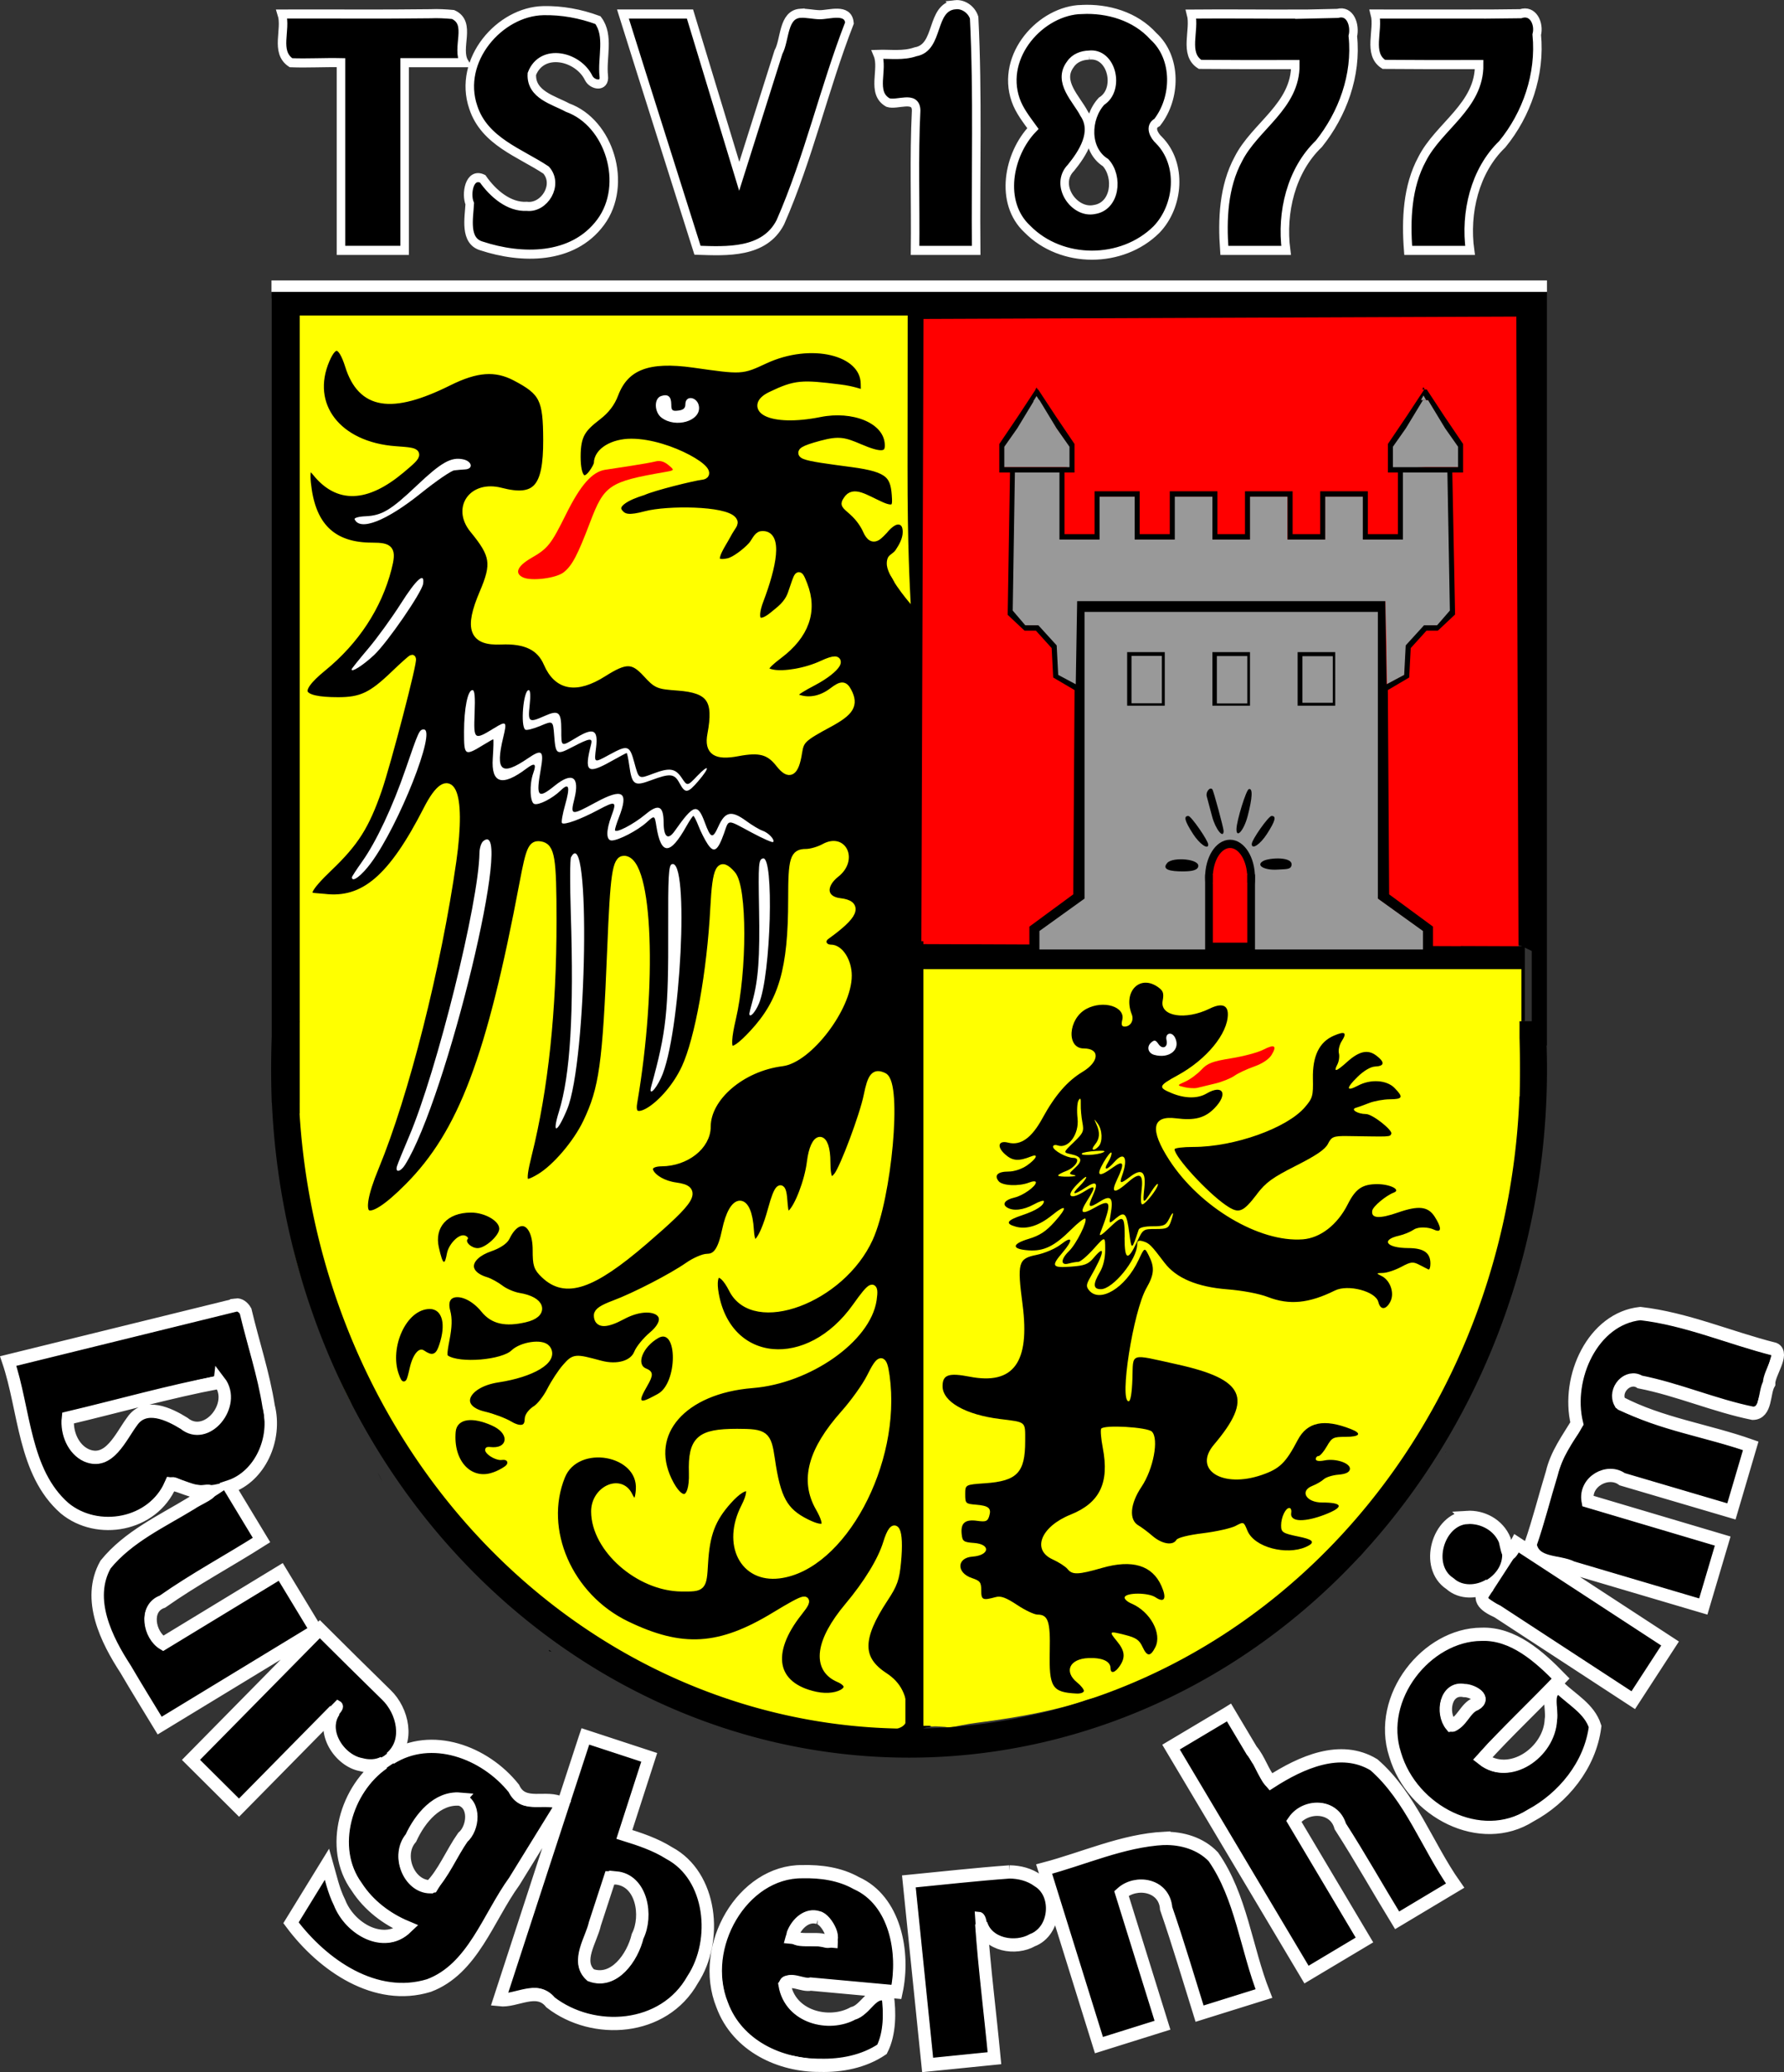 <?xml version="1.0" encoding="UTF-8" standalone="no"?>
<!-- Created with Inkscape (http://www.inkscape.org/) -->

<svg
   version="1.1"
   id="svg1"
   width="77.802"
   height="90.355"
   viewBox="0 0 77.802 90.355"
   sodipodi:docname="tsv_wappen_neu_gestreckt.svg"
   inkscape:version="1.3 (0e150ed6c4, 2023-07-21)"
   inkscape:export-filename="tsv_100.png"
   inkscape:export-xdpi="43.654282"
   inkscape:export-ydpi="43.654282"
   xmlns:inkscape="http://www.inkscape.org/namespaces/inkscape"
   xmlns:sodipodi="http://sodipodi.sourceforge.net/DTD/sodipodi-0.dtd"
   xmlns="http://www.w3.org/2000/svg"
   xmlns:svg="http://www.w3.org/2000/svg">
  <rect x="0" y="0" width="77.802" height="90.355" fill="#333333" stroke="none"/>
  <defs
     id="defs1">
    <inkscape:path-effect
       effect="powerclip"
       id="path-effect64"
       is_visible="true"
       lpeversion="1"
       inverse="true"
       flatten="false"
       hide_clip="false"
       message="m 125.066,63.542 c 1.05,-1.526 1.208,-2.103 0.575,-2.102 -0.378,5.84e-4 -2.48,2.786 -2.48,3.286 0,0.705 1.057,0.047 1.905,-1.184 z" />
    <clipPath
       clipPathUnits="userSpaceOnUse"
       id="clipPath53">
      <path
         style="display:inline;fill:none;stroke:#000000;stroke-width:1px;stroke-linecap:butt;stroke-linejoin:miter;stroke-opacity:1"
         d="M 81.649,76.426 81.924,3.574 156.426,3.299 156.701,76.701 Z"
         id="path54"
         sodipodi:nodetypes="ccccc" />
    </clipPath>
    <clipPath
       clipPathUnits="userSpaceOnUse"
       id="clipPath64">
      <rect
         style="display:none;fill:#000000;fill-opacity:1;stroke:#000000;stroke-width:3.5;stroke-linecap:square;stroke-dasharray:none"
         id="rect64"
         width="176.22"
         height="87.973"
         x="-10.172"
         y="-2.474"
         d="M -10.172,-2.474 H 166.048 V 85.498 H -10.172 Z" />
      <path
         id="lpe_path-effect64"
         style="fill:#000000;fill-opacity:1;stroke:#000000;stroke-width:3.5;stroke-linecap:square;stroke-dasharray:none"
         class="powerclip"
         d="M -4.495,5.677 H 165.393 V 176.565 H -4.495 Z M -10.172,-2.474 V 85.498 H 166.048 V -2.474 Z" />
    </clipPath>
  </defs>
  <sodipodi:namedview
     id="namedview1"
     pagecolor="#ffffff"
     bordercolor="#000000"
     borderopacity="0.25"
     inkscape:showpageshadow="2"
     inkscape:pageopacity="0.0"
     inkscape:pagecheckerboard="true"
     inkscape:deskcolor="#d1d1d1"
     inkscape:zoom="2"
     inkscape:cx="20.5"
     inkscape:cy="19.75"
     inkscape:window-width="1680"
     inkscape:window-height="979"
     inkscape:window-x="-8"
     inkscape:window-y="-8"
     inkscape:window-maximized="1"
     inkscape:current-layer="g1"
     showgrid="false"
     showguides="false">
    <inkscape:grid
       id="grid15"
       units="px"
       originx="-8.722"
       originy="-6.881"
       spacingx="1"
       spacingy="1"
       empcolor="#0099e5"
       empopacity="0.302"
       color="#0099e5"
       opacity="0.149"
       empspacing="5"
       dotted="false"
       gridanglex="30"
       gridanglez="30"
       visible="false" />
  </sodipodi:namedview>
  <g
     inkscape:groupmode="layer"
     inkscape:label="Image"
     id="g1"
     transform="matrix(1,0,0,1.069,32.173,35.581)"
     style="display:inline;stroke-width:0.967"
     inkscape:export-filename="tsv_wappen_bericht_2.svg"
     inkscape:export-xdpi="61.694889"
     inkscape:export-ydpi="61.694889">
    <path
       id="path5"
       style="display:inline;stroke-width:0.337"
       d="m -20.177,-21.393 v 18.425 c 0,8.003 0.006,11.641 0.027,14.319 0.089,-0.042 0.188,-0.06 0.281,-0.093 0.022,0.011 0.044,0.023 0.067,0.033 0.004,-0.015 0.008,-0.03 0.012,-0.046 0.041,-0.131 0.077,-0.264 0.116,-0.396 0.085,-0.243 0.175,-0.371 0.415,-0.372 0.08,-4.53e-4 0.177,0.013 0.295,0.041 0.139,0.033 0.165,0.268 0.187,0.376 0.019,0.198 0.004,0.397 -0.012,0.595 -0.023,0.191 -0.06,0.381 -0.11,0.567 -0.017,0.066 -0.038,0.132 -0.057,0.197 0.132,0.082 0.233,0.267 0.227,0.556 -0.002,0.071 -8.5e-4,0.142 0.007,0.212 0.014,0.101 0.021,0.203 0.027,0.304 0.017,0.283 -0.074,0.472 -0.199,0.564 -0.003,0.051 -0.008,0.101 -0.01,0.152 0.231,0.001 0.432,0.253 0.327,0.691 -0.007,0.029 -0.014,0.057 -0.02,0.086 -0.032,0.122 -0.067,0.242 -0.08,0.367 0.002,0.121 0.004,0.241 0.014,0.362 0.011,0.123 0.024,0.245 0.052,0.366 0.049,0.151 0.117,0.295 0.168,0.445 0.055,0.163 0.102,0.328 0.125,0.499 0.039,0.24 0.064,0.483 0.109,0.723 0.038,0.23 0.057,0.463 0.107,0.691 0.065,0.26 0.145,0.517 0.198,0.78 0.032,0.179 0.067,0.357 0.103,0.535 0.023,0.093 0.037,0.189 0.057,0.283 0.127,0.066 0.244,0.21 0.307,0.447 0.035,0.132 0.065,0.265 0.088,0.399 0.018,0.099 0.044,0.195 0.086,0.288 0.05,0.116 0.105,0.229 0.165,0.34 0.047,0.097 0.111,0.182 0.172,0.27 0.084,0.122 0.132,0.239 0.152,0.344 0.135,0.078 0.246,0.252 0.258,0.536 0.003,0.072 0.001,0.037 0.005,0.104 0.008,0.1 0.02,0.201 0.042,0.3 0.012,0.053 0.029,0.105 0.044,0.158 0.08,-0.004 0.161,-0.022 0.241,-0.022 0.027,-6.9e-5 0.054,0.002 0.081,0.007 0.151,0.029 0.231,0.189 0.313,0.299 0.059,0.09 0.119,0.179 0.192,0.26 0.098,0.13 0.206,0.255 0.28,0.402 0.074,0.148 0.141,0.3 0.187,0.46 0.036,0.126 0.066,0.253 0.114,0.375 0.026,0.064 0.053,0.121 0.106,0.17 0.084,0.104 0.168,0.21 0.223,0.332 0.048,0.121 0.085,0.247 0.082,0.379 -0.003,0.107 -0.018,0.2 -0.042,0.278 0.014,0.042 0.027,0.085 0.042,0.127 0.05,0.134 0.119,0.26 0.172,0.394 0.03,0.075 0.072,0.145 0.109,0.217 0.087,-0.043 0.175,-0.085 0.268,-0.113 0.003,-6.97e-4 0.005,-0.001 0.007,-6.97e-4 0.015,0.003 0.024,0.032 0.035,0.046 0.065,0.081 0.107,0.178 0.152,0.272 0.076,0.147 0.157,0.294 0.257,0.425 0.131,0.169 0.297,0.301 0.48,0.411 0.219,0.149 0.442,0.294 0.652,0.456 0.124,0.099 0.244,0.203 0.359,0.313 0.085,0.076 0.166,0.157 0.26,0.223 0.141,0.094 0.286,0.182 0.432,0.27 0.171,0.107 0.324,0.229 0.431,0.404 0.08,0.124 0.161,0.248 0.218,0.385 0.052,0.124 0.123,0.24 0.172,0.366 0.045,0.103 0.092,0.205 0.129,0.311 0.018,0.052 0.029,0.099 0.033,0.141 0.064,0.033 0.129,0.063 0.193,0.097 0.162,0.088 0.321,0.182 0.478,0.279 0.152,0.095 0.281,0.221 0.415,0.338 0.15,0.122 0.276,0.267 0.415,0.401 0.119,0.12 0.253,0.222 0.391,0.318 0.163,0.103 0.32,0.215 0.48,0.322 0.16,0.107 0.33,0.194 0.5,0.283 0.154,0.088 0.307,0.177 0.459,0.269 0.153,0.091 0.308,0.182 0.458,0.278 0.161,0.098 0.331,0.18 0.498,0.265 0.222,0.111 0.437,0.234 0.656,0.351 0.218,0.107 0.425,0.233 0.629,0.363 0.194,0.109 0.382,0.226 0.566,0.351 0.154,0.104 0.297,0.222 0.453,0.321 0.092,0.049 0.183,0.099 0.274,0.15 0.074,-0.131 0.262,-0.226 0.565,-0.212 0.246,0.012 0.483,0.085 0.717,0.155 0.286,0.083 0.565,0.189 0.841,0.3 0.246,0.098 0.469,0.244 0.694,0.381 0.218,0.149 0.463,0.238 0.709,0.328 0.373,0.139 0.766,0.203 1.155,0.274 0.51,0.083 1.019,0.17 1.53,0.25 0.578,0.079 1.154,0.172 1.73,0.27 0.375,0.051 0.744,0.13 1.116,0.196 0.218,0.034 0.435,0.074 0.653,0.104 0.133,0.018 0.268,0.028 0.402,0.035 l 0.054,0.002 c 0.159,0.006 0.274,0.049 0.368,0.104 0.066,-0.004 0.137,-0.001 0.215,0.01 0.082,0.012 0.165,0.019 0.248,0.024 0.107,0.006 0.214,0.008 0.321,0.009 0.093,0.006 0.184,-0.008 0.276,-0.018 0.061,-0.014 0.117,-0.039 0.181,-0.059 0.062,-0.018 0.128,-0.015 0.192,-0.023 -0.155,-0.257 0.002,-0.47 0.329,-0.473 0.123,-0.001 0.27,0.027 0.433,0.094 0.004,0.001 0.007,0.003 0.011,0.004 0.095,-0.109 0.262,-0.192 0.513,-0.193 0.379,-0.002 0.759,0.004 1.137,-0.004 0.32,-0.008 0.638,-0.043 0.958,-0.059 0.442,-0.012 0.883,-0.022 1.325,-0.042 -0.101,-0.201 0.092,-0.496 0.567,-0.614 0.095,-0.024 0.192,-0.037 0.288,-0.056 0.14,-0.024 0.279,-0.053 0.417,-0.088 0.052,-0.016 0.1,-0.041 0.15,-0.061 0.02,-0.009 0.041,-0.018 0.061,-0.027 0.033,-0.014 0.067,-0.027 0.101,-0.039 0.007,-0.003 0.014,-0.005 0.021,-0.008 0.046,-0.021 0.095,-0.036 0.141,-0.057 0.233,-0.118 0.478,-0.201 0.728,-0.273 0.444,-0.117 0.884,-0.251 1.327,-0.371 0.316,-0.081 0.623,-0.193 0.931,-0.298 0.055,-0.016 0.11,-0.034 0.165,-0.048 0.113,-0.029 0.27,-0.06 0.383,-0.086 0.218,-0.049 0.434,-0.109 0.65,-0.165 0.29,-0.07 0.57,-0.17 0.838,-0.3 0.24,-0.114 0.479,-0.23 0.713,-0.356 0.211,-0.112 0.422,-0.224 0.628,-0.347 0.134,-0.087 0.249,-0.197 0.369,-0.302 0.103,-0.092 0.208,-0.183 0.311,-0.276 0.005,-0.005 0.011,-0.006 0.016,-0.011 0.025,-0.149 0.141,-0.313 0.381,-0.439 0.055,-0.029 0.112,-0.09 0.163,-0.137 0.219,-0.199 0.482,-0.338 0.739,-0.479 0.224,-0.113 0.447,-0.227 0.653,-0.37 0.144,-0.095 0.267,-0.22 0.398,-0.332 0.255,-0.205 0.509,-0.409 0.747,-0.635 0.17,-0.168 0.34,-0.336 0.513,-0.501 0.176,-0.163 0.316,-0.359 0.462,-0.548 0.227,-0.279 0.485,-0.529 0.732,-0.789 0.185,-0.176 0.352,-0.369 0.532,-0.55 0.115,-0.105 0.208,-0.226 0.295,-0.353 0.127,-0.238 0.289,-0.454 0.455,-0.666 0.144,-0.192 0.321,-0.354 0.497,-0.515 0.089,-0.089 0.188,-0.169 0.263,-0.27 0.087,-0.117 0.172,-0.236 0.259,-0.354 0.123,-0.187 0.274,-0.35 0.437,-0.503 0.222,-0.178 0.416,-0.384 0.595,-0.605 0.158,-0.204 0.293,-0.425 0.418,-0.651 0.112,-0.224 0.206,-0.456 0.313,-0.682 0.099,-0.175 0.161,-0.367 0.233,-0.554 0.059,-0.167 0.11,-0.336 0.178,-0.499 0.1,-0.241 0.247,-0.365 0.389,-0.405 0.056,-0.134 0.114,-0.267 0.172,-0.4 0.073,-0.178 0.15,-0.356 0.221,-0.535 0.106,-0.243 0.215,-0.484 0.334,-0.72 0.101,-0.217 0.199,-0.435 0.261,-0.667 0.081,-0.257 0.127,-0.523 0.17,-0.789 0.051,-0.264 0.098,-0.528 0.14,-0.794 0.035,-0.187 0.058,-0.377 0.084,-0.565 0.029,-0.209 0.048,-0.419 0.067,-0.629 0.007,-0.225 -0.003,-0.451 -0.006,-0.676 -0.004,-0.149 -0.006,-0.299 -0.019,-0.447 -0.02,-0.225 0.022,-0.401 0.095,-0.521 -0.043,-0.112 -0.033,-0.072 -0.058,-0.232 -0.008,-0.171 -0.003,-0.343 -0.003,-0.514 0.002,-0.171 0.003,-0.342 0.011,-0.513 0.007,-0.162 0.015,-0.325 0.036,-0.486 0.05,-0.375 0.249,-0.545 0.437,-0.537 0.03,0.001 0.059,0.007 0.087,0.017 -3.5e-5,-0.004 3.5e-5,-0.009 0,-0.014 -10e-4,-0.225 -0.002,-0.449 -0.008,-0.674 -0.006,-0.188 -0.012,-0.376 -0.038,-0.562 -8.4e-5,-4.53e-4 9.1e-5,-9.42e-4 0,-0.001 -0.006,-0.031 -0.013,-0.062 -0.019,-0.093 -0.022,-0.122 -0.04,-0.244 -0.054,-0.366 -0.018,-0.11 -0.037,-0.219 -0.052,-0.33 -0.048,-0.366 -0.078,-0.734 -0.067,-1.103 V 8.914 8.244 7.784 7.265 6.582 5.956 c 0,-0.303 0.115,-0.491 0.259,-0.567 0.07,-0.086 0.19,-0.14 0.349,-0.132 0.107,0.005 0.23,0.037 0.365,0.106 0.099,0.05 0.203,0.09 0.304,0.138 0.139,0.069 0.263,0.164 0.404,0.228 0.053,0.022 0.107,0.044 0.16,0.067 0.012,-2.654 0.026,-4.15 0.035,-8.864 L 35.261,-21.393 H 7.542 Z m 51.063,47.314 c -0.01,0.008 -0.02,0.016 -0.031,0.025 0.003,0.004 0.008,0.006 0.01,0.009 0.007,-0.011 0.014,-0.023 0.02,-0.034 z m -46.577,0.876 c 0.014,0.026 0.026,0.053 0.04,0.079 0.053,0.096 0.108,0.191 0.166,0.284 -0.069,-0.121 -0.138,-0.242 -0.206,-0.363 z m 43.084,3.143 c -0.026,0.024 -0.051,0.049 -0.077,0.073 -0.065,0.061 -0.133,0.118 -0.199,0.178 3.45e-4,0.007 0.001,0.017 0.001,0.025 0.01,-0.011 0.019,-0.023 0.03,-0.034 0.076,-0.079 0.164,-0.163 0.245,-0.241 z m -35.617,4.07 c -0.004,0.016 -0.006,0.032 -0.011,0.047 0.04,0.011 0.08,0.021 0.12,0.032 -0.036,-0.027 -0.073,-0.052 -0.11,-0.079 z M 15.282,36.293 c -0.108,0.014 -0.215,0.036 -0.318,0.071 0.106,-0.023 0.212,-0.048 0.318,-0.071 z m -0.805,1.013 c -0.011,0.002 -0.021,0.005 -0.032,0.007 -0.008,0.002 -0.016,0.005 -0.024,0.007 0.019,-0.005 0.037,-0.01 0.056,-0.015 z"
       inkscape:label="Adler" />
    <path
       style="display:inline;fill:#ff0000;stroke-width:0.967"
       d="m 1,0 v 52.844 c 0,25.921 0.002,39.151 0.086,46.375 0.042,3.612 0.103,5.724 0.195,7.17 0.046,0.723 0.1,1.279 0.162,1.773 0.062,0.495 0.132,0.927 0.213,1.402 0.371,2.188 0.785,4.226 1.195,5.936 0.205,0.855 0.41,1.627 0.609,2.295 0.199,0.667 0.392,1.229 0.574,1.664 0.27,0.647 0.506,1.287 0.525,1.42 0.019,0.133 0.161,0.575 0.316,0.982 0.155,0.407 0.28,0.838 0.277,0.959 -0.003,0.126 0.211,0.676 0.559,1.469 0.347,0.793 0.827,1.829 1.352,2.928 1.05,2.198 2.283,4.646 3.01,5.902 0.866,1.496 1.734,3.043 1.93,3.438 0.098,0.197 0.214,0.377 0.322,0.508 0.108,0.131 0.207,0.212 0.273,0.213 0.066,6.9e-4 0.126,0.055 0.17,0.143 0.043,0.087 0.07,0.208 0.07,0.34 0,0.132 0.036,0.253 0.094,0.34 0.058,0.087 0.139,0.141 0.227,0.141 0.088,0 0.167,0.054 0.225,0.141 0.058,0.087 0.094,0.208 0.094,0.34 0,0.132 0.032,0.251 0.082,0.338 0.05,0.087 0.118,0.141 0.193,0.141 0.075,0 0.3,0.225 0.602,0.588 0.302,0.362 0.68,0.862 1.062,1.412 0.369,0.53 0.867,1.159 1.463,1.855 0.596,0.696 1.29,1.46 2.053,2.266 1.526,1.611 3.324,3.385 5.152,5.094 1.828,1.708 3.688,3.351 5.334,4.703 0.823,0.676 1.593,1.279 2.279,1.781 0.687,0.502 1.29,0.904 1.779,1.176 0.704,0.391 1.498,0.893 1.762,1.115 0.289,0.243 1.048,0.724 2.049,1.316 1,0.592 2.24,1.295 3.488,1.98 1.249,0.686 2.507,1.356 3.541,1.881 1.034,0.525 1.842,0.907 2.197,1.018 1.054,0.327 1.525,0.494 2.645,0.939 0.704,0.28 1.874,0.767 2.6,1.082 0.726,0.315 1.967,0.717 2.758,0.895 0.791,0.177 1.852,0.484 2.359,0.68 0.507,0.196 1.174,0.416 1.482,0.488 0.308,0.072 0.883,0.211 1.279,0.309 0.396,0.097 1.295,0.252 1.996,0.344 0.351,0.046 0.709,0.12 1.004,0.203 0.295,0.083 0.528,0.175 0.625,0.256 0.097,0.081 0.204,0.138 0.297,0.162 0.093,0.025 0.173,0.016 0.217,-0.027 0.044,-0.044 0.278,-0.043 0.621,-0.01 0.343,0.033 0.793,0.099 1.27,0.193 0.952,0.188 2.524,0.421 3.492,0.516 0.968,0.095 2.768,0.282 4,0.416 0.839,0.091 1.918,0.159 3.121,0.205 1.203,0.046 2.53,0.071 3.863,0.072 1.333,0.001 2.671,-0.021 3.9,-0.065 1.229,-0.044 2.349,-0.11 3.24,-0.199 1.735,-0.174 3.802,-0.382 4.594,-0.461 0.792,-0.079 2.648,-0.378 4.125,-0.664 1.477,-0.286 3.063,-0.577 3.521,-0.645 0.459,-0.068 1.159,-0.202 1.555,-0.299 0.396,-0.097 1.009,-0.238 1.361,-0.316 0.353,-0.078 0.757,-0.214 0.9,-0.303 0.143,-0.088 1.399,-0.467 2.791,-0.84 0.696,-0.187 1.366,-0.385 1.885,-0.555 0.518,-0.17 0.885,-0.31 0.975,-0.381 0.18,-0.141 1.262,-0.575 2.406,-0.965 0.572,-0.195 1.138,-0.411 1.588,-0.6 0.45,-0.189 0.783,-0.352 0.893,-0.443 0.11,-0.091 0.211,-0.155 0.283,-0.184 0.072,-0.029 0.117,-0.022 0.117,0.025 0,0.054 0.153,0.019 0.424,-0.086 0.27,-0.105 0.657,-0.28 1.127,-0.506 0.94,-0.452 2.208,-1.107 3.52,-1.812 1.312,-0.706 2.667,-1.463 3.783,-2.117 1.116,-0.654 1.993,-1.206 2.346,-1.504 0.264,-0.223 1.058,-0.725 1.762,-1.115 0.49,-0.272 1.093,-0.673 1.779,-1.176 0.687,-0.502 1.456,-1.105 2.279,-1.781 1.646,-1.352 3.506,-2.995 5.334,-4.703 1.828,-1.708 3.627,-3.483 5.152,-5.094 0.763,-0.806 1.457,-1.569 2.053,-2.266 0.596,-0.696 1.094,-1.325 1.463,-1.855 0.383,-0.55 0.761,-1.05 1.062,-1.412 0.302,-0.362 0.526,-0.588 0.602,-0.588 0.075,0 0.144,-0.054 0.193,-0.141 0.05,-0.087 0.082,-0.206 0.082,-0.338 0,-0.132 0.036,-0.253 0.094,-0.34 0.058,-0.087 0.137,-0.141 0.225,-0.141 0.088,0 0.169,-0.054 0.227,-0.141 0.058,-0.087 0.094,-0.208 0.094,-0.34 0,-0.132 0.036,-0.251 0.094,-0.338 0.058,-0.087 0.139,-0.143 0.227,-0.143 0.088,0 0.169,-0.035 0.227,-0.092 0.058,-0.057 0.094,-0.134 0.094,-0.221 0,-0.086 0.129,-0.366 0.336,-0.746 0.207,-0.38 0.491,-0.861 0.805,-1.352 0.363,-0.567 0.797,-1.317 1.262,-2.17 0.465,-0.853 0.962,-1.812 1.449,-2.791 0.488,-0.979 0.966,-1.981 1.396,-2.926 0.43,-0.945 0.812,-1.833 1.105,-2.584 0.498,-1.275 1.024,-2.607 1.168,-2.959 0.144,-0.352 0.282,-0.711 0.305,-0.799 0.022,-0.088 0.283,-0.88 0.58,-1.76 0.387,-1.146 0.825,-2.795 1.244,-4.637 0.42,-1.842 0.82,-3.877 1.133,-5.801 0.122,-0.75 0.217,-1.652 0.293,-3.324 0.076,-1.672 0.133,-4.117 0.178,-7.949 0.089,-7.664 0.13,-20.884 0.18,-44.609 L 160.064,0 h -79.533 z m 0,0 v 52.844 c 0,25.921 0.002,39.151 0.086,46.375 0.042,3.612 0.103,5.724 0.195,7.17 0.046,0.723 0.1,1.279 0.162,1.773 0.062,0.495 0.132,0.927 0.213,1.402 0.371,2.188 0.785,4.226 1.195,5.936 0.205,0.855 0.41,1.627 0.609,2.295 0.199,0.667 0.392,1.229 0.574,1.664 0.27,0.647 0.506,1.287 0.525,1.42 0.019,0.133 0.161,0.575 0.316,0.982 0.155,0.407 0.28,0.838 0.277,0.959 -0.003,0.126 0.211,0.676 0.559,1.469 0.347,0.793 0.827,1.829 1.352,2.928 1.05,2.198 2.283,4.646 3.01,5.902 0.866,1.496 1.734,3.043 1.93,3.438 0.098,0.197 0.214,0.377 0.322,0.508 0.108,0.131 0.207,0.212 0.273,0.213 0.066,6.9e-4 0.126,0.055 0.17,0.143 0.043,0.087 0.07,0.208 0.07,0.34 0,0.132 0.036,0.253 0.094,0.34 0.058,0.087 0.139,0.141 0.227,0.141 0.088,0 0.167,0.054 0.225,0.141 0.058,0.087 0.094,0.208 0.094,0.34 0,0.132 0.032,0.251 0.082,0.338 0.05,0.087 0.118,0.141 0.193,0.141 0.075,0 0.3,0.225 0.602,0.588 0.302,0.362 0.68,0.862 1.062,1.412 0.369,0.53 0.867,1.159 1.463,1.855 0.596,0.696 1.29,1.46 2.053,2.266 1.526,1.611 3.324,3.385 5.152,5.094 1.828,1.708 3.688,3.351 5.334,4.703 0.823,0.676 1.593,1.279 2.279,1.781 0.687,0.502 1.29,0.904 1.779,1.176 0.704,0.391 1.498,0.893 1.762,1.115 0.289,0.243 1.048,0.724 2.049,1.316 1,0.592 2.24,1.295 3.488,1.98 1.249,0.686 2.507,1.356 3.541,1.881 1.034,0.525 1.842,0.907 2.197,1.018 1.054,0.327 1.525,0.494 2.645,0.939 0.704,0.28 1.874,0.767 2.6,1.082 0.726,0.315 1.967,0.717 2.758,0.895 0.791,0.177 1.852,0.484 2.359,0.68 0.507,0.196 1.174,0.416 1.482,0.488 0.308,0.072 0.883,0.211 1.279,0.309 0.396,0.097 1.295,0.252 1.996,0.344 0.351,0.046 0.709,0.12 1.004,0.203 0.295,0.083 0.528,0.175 0.625,0.256 0.097,0.081 0.204,0.138 0.297,0.162 0.093,0.025 0.173,0.016 0.217,-0.027 0.044,-0.044 0.278,-0.043 0.621,-0.01 0.343,0.033 0.793,0.099 1.27,0.193 0.952,0.188 2.524,0.421 3.492,0.516 0.968,0.095 2.768,0.282 4,0.416 0.839,0.091 1.918,0.159 3.121,0.205 1.203,0.046 2.53,0.071 3.863,0.072 1.333,0.001 2.671,-0.021 3.9,-0.065 1.229,-0.044 2.349,-0.11 3.24,-0.199 1.735,-0.174 3.802,-0.382 4.594,-0.461 0.792,-0.079 2.648,-0.378 4.125,-0.664 1.477,-0.286 3.063,-0.577 3.521,-0.645 0.459,-0.068 1.159,-0.202 1.555,-0.299 0.396,-0.097 1.009,-0.238 1.361,-0.316 0.353,-0.078 0.757,-0.214 0.9,-0.303 0.143,-0.088 1.399,-0.467 2.791,-0.84 0.696,-0.187 1.366,-0.385 1.885,-0.555 0.518,-0.17 0.885,-0.31 0.975,-0.381 0.18,-0.141 1.262,-0.575 2.406,-0.965 0.572,-0.195 1.138,-0.411 1.588,-0.6 0.45,-0.189 0.783,-0.352 0.893,-0.443 0.11,-0.091 0.211,-0.155 0.283,-0.184 0.072,-0.029 0.117,-0.022 0.117,0.025 0,0.054 0.153,0.019 0.424,-0.086 0.27,-0.105 0.657,-0.28 1.127,-0.506 0.94,-0.452 2.208,-1.107 3.52,-1.812 1.312,-0.706 2.667,-1.463 3.783,-2.117 1.116,-0.654 1.993,-1.206 2.346,-1.504 0.264,-0.223 1.058,-0.725 1.762,-1.115 0.49,-0.272 1.093,-0.673 1.779,-1.176 0.687,-0.502 1.456,-1.105 2.279,-1.781 1.646,-1.352 3.506,-2.995 5.334,-4.703 1.828,-1.708 3.627,-3.483 5.152,-5.094 0.763,-0.806 1.457,-1.569 2.053,-2.266 0.596,-0.696 1.094,-1.325 1.463,-1.855 0.383,-0.55 0.761,-1.05 1.062,-1.412 0.302,-0.362 0.526,-0.588 0.602,-0.588 0.075,0 0.144,-0.054 0.193,-0.141 0.05,-0.087 0.082,-0.206 0.082,-0.338 0,-0.132 0.036,-0.253 0.094,-0.34 0.058,-0.087 0.137,-0.141 0.225,-0.141 0.088,0 0.169,-0.054 0.227,-0.141 0.058,-0.087 0.094,-0.208 0.094,-0.34 0,-0.132 0.036,-0.251 0.094,-0.338 0.058,-0.087 0.139,-0.143 0.227,-0.143 0.088,0 0.169,-0.035 0.227,-0.092 0.058,-0.057 0.094,-0.134 0.094,-0.221 0,-0.086 0.129,-0.366 0.336,-0.746 0.207,-0.38 0.491,-0.861 0.805,-1.352 0.363,-0.567 0.797,-1.317 1.262,-2.17 0.465,-0.853 0.962,-1.812 1.449,-2.791 0.488,-0.979 0.966,-1.981 1.396,-2.926 0.43,-0.945 0.812,-1.833 1.105,-2.584 0.498,-1.275 1.024,-2.607 1.168,-2.959 0.144,-0.352 0.282,-0.711 0.305,-0.799 0.022,-0.088 0.283,-0.88 0.58,-1.76 0.387,-1.146 0.825,-2.795 1.244,-4.637 0.42,-1.842 0.82,-3.877 1.133,-5.801 0.122,-0.75 0.217,-1.652 0.293,-3.324 0.076,-1.672 0.133,-4.117 0.178,-7.949 0.089,-7.664 0.13,-20.884 0.18,-44.609 L 160.064,0 h -79.533 z"
       id="path5-7"
       clip-path="url(#clipPath53)"
       transform="matrix(0.347,0,0,0.35,-20.325,-21.526)"
       inkscape:label="Burghintergrund_rot" />
    <rect
       style="display:inline;fill:#999999;stroke:#000000;stroke-width:0;stroke-linecap:square"
       id="rect1"
       width="13.549"
       height="10.812"
       x="14.702"
       y="-9.761"
       inkscape:label="Burg_roten Hintergrund_abdecken" />
    <g
       id="g2"
       transform="matrix(0.082,0,0,0.082,10.314,-18.057)"
       style="display:inline;stroke-width:4.13"
       inkscape:label="Burg">
      <path
         style="display:inline;fill:#999999;fill-opacity:1;stroke-width:4.13"
         d="m 33.793,282.034 v -4.632 l 12.07,-8.069 12.07,-8.069 v -71.299 -71.299 h 78.455 78.455 v 71.299 71.299 l 12.07,8.069 12.07,8.069 v 4.632 4.632 H 193.386 147.788 L 147.715,269 l -0.073,-17.667 -2.298,-5.962 -2.298,-5.962 -3.509,-1.958 -3.509,-1.958 -3.359,2.188 -3.359,2.188 -2.16,6.304 -2.16,6.304 v 17.096 17.096 H 79.391 33.793 Z M 100.849,152 V 138.667 H 90.79 80.732 V 152 165.333 h 10.058 10.058 z m 45.598,0 V 138.667 H 136.388 126.33 V 152 165.333 h 10.058 10.058 z m 45.598,0 V 138.667 H 181.986 171.928 V 152 165.333 h 10.058 10.058 z M 48.545,152.33 43.851,150 l -0.408,-7.333 -0.408,-7.333 -4.893,-5 -4.893,-5 H 29.749 26.248 L 22.88,121.667 19.512,118 20.095,83.667 20.678,49.333 h 11.922 13.506 l 0.176,16.667 -0.528,16.337 9.497,0.329 H 65.98 V 72 61.333 h 9.388 l 10.62,-0.165 -0.352,10.667 0.176,10.667 9.673,0.165 H 106.213 V 72 61.333 h 10.058 11.115 v 10.337 l -0.176,10.831 9.178,0.165 h 10.058 V 72 61.333 h 10.058 10.058 v 10.667 10.667 h 10.058 10.058 V 72 61.333 h 10.058 10.058 v 10.667 10.667 h 10.729 l 9.849,-0.329 v -16.502 l -0.176,-16.667 12.954,0.165 h 11.898 l 0.657,34.333 0.657,34.333 -3.418,3.667 -3.418,3.667 h -3.5 l -3.148,0.823 -5.245,4.177 -4.893,5 -0.408,7.333 -0.408,7.333 -4.694,2.33 -4.694,2.33 -0.369,-20.664 -0.369,-20.664 H 136.388 53.978 l 0.687,20.664 -0.017,21.981 z M 15.018,41.592 v -5.074 l 3.47,-4.592 3.47,-4.592 4.56,-7 4.56,-7 h 1.374 1.374 l 4.56,7 4.56,7 3.47,4.592 3.47,4.592 v 5.074 5.074 H 32.452 15.018 Z m 206.464,-0.329 0.704,-5.568 3.646,-4.757 3.822,-4.592 4.384,-7 4.208,-6.012 h 2.079 1.374 l 4.56,7 4.56,7 3.47,4.592 3.47,4.592 v 5.074 5.074 h -17.434 l -17.963,0.659 z"
         id="path4-6"
         inkscape:label="Burgfüllung"
         sodipodi:nodetypes="ccccccccccccccccccccccccccccccccccccccccccccccccccccccccccccccccccccccccccccccccccccccccccccccccccccccccccccccccccccccccccccccccccccccccccccccccccccccccccccccccccccc" />
      <path
         style="fill:#999999;stroke:#999999;stroke-width:0;stroke-linecap:butt;stroke-linejoin:miter;stroke-dasharray:none;stroke-opacity:1"
         d="m 96.299,12.955 3.71,5.244 v 2.699 l 0.701,-0.231 -0.165,-2.738 -3.916,-5.437 z"
         id="path9"
         transform="matrix(4.27,0,0,4.27,-377.713,-41.268)"
         inkscape:label="Linke_Spitze_roten Hintergrund_abdecken" />
      <path
         style="display:inline;fill:#000000;fill-opacity:1;stroke-width:4.13"
         d="m 0,288 v -1.333 h 14.667 14.667 v -5.726 -5.726 l 11.667,-8.027 11.667,-8.027 0.349,-50.805 0.349,-50.805 -5.682,-3.127 -5.682,-3.127 -0.408,-7.315 -0.408,-7.315 L 36.997,132.333 32.81,128 h -3.025 -3.025 l -4.485,-3.938 -4.485,-3.938 0.617,-35.395 0.617,-35.395 h -2.845 -2.845 v -7.093 -7.093 l 5,-6.922 5,-6.922 L 28,14.666 32.667,8.029 H 33.333 34 l 4.667,6.637 4.667,6.637 5,6.922 5,6.922 v 7.093 7.093 h -2.667 -2.667 v 15.333 15.333 h 8 8 V 69.333 58.667 h 12 12 v 10.667 10.667 h 8 H 104 V 69.333 58.667 h 12.667 12.667 V 69.333 80 H 136.667 144 V 69.333 58.667 h 12.667 12.667 V 69.333 80 H 176.667 184 V 69.333 58.667 h 12.667 12.667 v 10.667 10.667 h 8 8 V 64.667 49.333 H 222.667 220 v -7.093 -7.093 l 5,-6.922 5,-6.922 4.667,-6.637 4.667,-6.637 H 240 h 0.667 l 4.667,6.637 4.667,6.637 5,6.922 5,6.922 v 7.093 7.093 h -2.868 -2.868 l 0.735,35.312 0.735,35.312 -4.58,4.021 L 246.574,128 h -3.025 -3.025 l -4.187,4.333 -4.187,4.333 -0.408,7.315 -0.408,7.315 -5.682,3.127 -5.682,3.127 0.349,50.805 0.349,50.805 11.667,8.027 L 244,275.215 v 5.726 5.726 h 10.667 10.667 V 288 289.333 H 132.667 0 Z m 125.333,-18.429 v -17.096 l 2.148,-6.304 2.148,-6.304 3.339,-2.188 3.339,-2.188 3.489,1.958 3.489,1.958 2.285,5.962 2.285,5.962 L 147.927,269 148,286.667 h 45.333 45.333 v -4.632 -4.632 l -12,-8.069 -12,-8.069 v -71.299 -71.299 h -78 -78 v 71.299 71.299 l -12,8.069 -12,8.069 v 4.632 4.632 H 80 125.333 Z M 81.333,152 v -13.333 h 10 10 V 152 165.333 h -10 -10 z m 45.333,0 v -13.333 h 10 10 V 152 165.333 h -10 -10 z M 172,152 v -13.333 h 10 10 V 152 165.333 h -10 -10 z m -35.333,-38.667 h 81.932 l 0.367,20.664 0.367,20.664 L 224,152.33 228.667,150 l 0.406,-7.333 0.406,-7.333 4.865,-5 4.865,-5 h 3.48 3.48 l 3.398,-3.667 L 252.963,118 252.31,83.667 251.657,49.333 H 239.829 228 V 66 82.667 H 217.333 206.667 V 72 61.333 h -10 -10 v 10.667 10.667 h -10 -10 V 72 61.333 h -10 -10 v 10.667 10.667 h -10 -10 V 72 61.333 h -10 -10 V 72 82.667 H 96 85.333 V 72 61.333 H 76 66.667 V 72 82.667 H 56 45.333 V 66 49.333 H 33.481 21.628 L 21.048,83.667 20.469,118 l 3.348,3.667 3.348,3.667 h 3.48 3.48 l 4.865,5 4.865,5 0.406,7.333 0.406,7.333 4.667,2.33 4.667,2.33 0.367,-20.664 0.367,-20.664 z M 50.667,41.592 v -5.074 l -3.45,-4.592 -3.45,-4.592 -4.534,-7 -4.534,-7 h -1.366 -1.366 l -4.534,7 -4.534,7 -3.45,4.592 L 16,36.518 v 5.074 5.074 h 17.333 17.333 z m 206.667,0 v -5.074 l -3.45,-4.592 -3.45,-4.592 -4.534,-7 -4.534,-7 H 240 238.634 l -4.534,7 -4.534,7 -3.45,4.592 -3.45,4.592 v 5.074 5.074 H 240 257.333 Z"
         id="path2-1"
         inkscape:label="Burgrand" />
      <rect
         style="fill:#999999;stroke:#999999;stroke-width:2.065;stroke-linecap:square"
         id="rect6"
         width="14.099"
         height="21.502"
         x="84.668"
         y="141.589"
         inkscape:label="Fenster_links" />
      <rect
         style="display:inline;fill:#999999;stroke:#999999;stroke-width:2.065;stroke-linecap:square"
         id="rect7"
         width="14.099"
         height="21.502"
         x="130.087"
         y="141.66"
         inkscape:label="Fenster_Mitte"
         inkscape:transform-center-x="2.037227"
         inkscape:transform-center-y="-0.45785234" />
      <rect
         style="display:inline;fill:#999999;stroke:#999999;stroke-width:2.065;stroke-linecap:square"
         id="rect8"
         width="14.099"
         height="21.103"
         x="175.58"
         y="141.732"
         inkscape:label="Fenster_rechts"
         inkscape:transform-center-x="2.037227"
         inkscape:transform-center-y="-0.44934677" />
    </g>
    <path
       style="display:inline;fill:#000000;stroke-width:0.337"
       d="m 24.143,2.039 c 0.139,-0.402 -0.969,-0.343 -1.227,-0.205 -0.35,0.187 0.077,0.383 0.61,0.352 0.364,-0.022 0.568,-0.003 0.617,-0.147 z"
       id="path124"
       inkscape:label="Torbogenstrahl_6"
       sodipodi:nodetypes="ssss" />
    <path
       style="display:inline;fill:#000000;stroke-width:0.337"
       d="m 23.081,0.729 c 0.366,-0.532 0.421,-0.733 0.201,-0.733 -0.132,2.0362e-4 -0.865,0.971 -0.865,1.146 0,0.246 0.369,0.016 0.664,-0.413 z"
       id="path126"
       inkscape:label="Torbogenstrahl_5" />
    <path
       style="display:inline;fill:#000000;stroke-width:0.337"
       d="m 22.235,0.016 c 0.215,-0.765 0.234,-1.172 0.052,-1.112 -0.117,0.039 -0.526,1.277 -0.536,1.621 -0.012,0.415 0.323,0.062 0.483,-0.509 z"
       id="path128"
       inkscape:label="Torbogenstrahl_4" />
    <path
       style="display:inline;fill:#000000;stroke-width:0.337"
       d="m 21.19,0.608 c 0,-0.119 -0.443,-1.651 -0.492,-1.699 -0.109,-0.109 -0.295,0.111 -0.244,0.287 0.03,0.102 0.136,0.475 0.236,0.827 0.145,0.513 0.5,0.928 0.5,0.584 z"
       id="path127"
       inkscape:label="Torbogenstrahl_3" />
    <path
       style="display:inline;fill:#000000;stroke-width:0.337"
       d="m 20.52,1.166 c 0,-0.16 -0.745,-1.166 -0.865,-1.168 -0.221,-0.003 -0.165,0.199 0.201,0.731 0.282,0.41 0.664,0.661 0.664,0.437 z"
       id="path125"
       inkscape:label="Torbogenstrahl_2" />
    <path
       style="display:inline;fill:#000000;stroke-width:0.337"
       d="M 20.078,2.079 C 20.205,1.747 18.98,1.656 18.738,1.908 c -0.27,0.281 0.132,0.35 0.666,0.35 0.364,0 0.619,-0.037 0.674,-0.179 z"
       id="path123"
       inkscape:label="Torbogenstrahl_1"
       sodipodi:nodetypes="ssss" />
    <ellipse
       style="display:inline;fill:#ff0000;stroke:#000000;stroke-width:0.337;stroke-linecap:square;stroke-dasharray:none"
       id="path13"
       cx="21.47"
       cy="2.51"
       rx="0.919"
       ry="1.375"
       inkscape:label="Torbogen" />
    <path
       style="display:inline;fill:#ffffff;stroke-width:0.337"
       d="m -3.318,-16.244 c -0.325,-0.228 -0.341,-0.786 -0.026,-0.886 0.303,-0.096 0.447,0.016 0.447,0.348 0,0.239 0.044,0.275 0.307,0.244 0.221,-0.025 0.307,-0.098 0.307,-0.258 2.622e-4,-0.397 0.549,-0.299 0.595,0.106 0.066,0.582 -1.014,0.877 -1.63,0.445 z"
       id="path140"
       inkscape:label="Adlerauge" />
    <rect
       style="display:inline;fill:#000000;fill-opacity:1;stroke:#000000;stroke-width:1.18;stroke-linecap:square;stroke-dasharray:none"
       id="rect67"
       width="1.613"
       height="1.874"
       x="32.123"
       y="5.9"
       inkscape:label="Trennung_Burg_Baer_schwarz" />
    <path
       id="Baerhinte4rgrund_gelb"
       style="display:inline;fill:#ffff00;stroke-width:0.337"
       d="M 7.703,6.244 V 21.696 c 0,12.123 -0.163,14.963 0.746,15.442 0.068,-0.006 0.136,-0.009 0.204,-0.009 0.127,0.008 0.254,0.018 0.381,0.023 0.063,0.006 0.124,0.017 0.186,0.03 0.33,-0.051 0.723,-0.142 1.21,-0.199 1.962,-0.229 3.691,-0.565 4.772,-0.928 0.094,-0.031 0.284,-0.076 0.422,-0.099 0.841,-0.14 5.188,-1.967 5.58,-2.345 0.083,-0.08 0.219,-0.145 0.303,-0.145 0.084,0 0.17,-0.038 0.191,-0.084 0.021,-0.046 0.217,-0.173 0.436,-0.283 1.42,-0.711 4.313,-3.071 5.681,-4.634 0.281,-0.321 0.626,-0.693 0.767,-0.825 0.141,-0.132 0.256,-0.301 0.256,-0.375 0,-0.074 0.077,-0.164 0.171,-0.2 0.094,-0.035 0.17,-0.141 0.17,-0.235 0,-0.094 0.045,-0.171 0.1,-0.171 0.25,0 2.312,-3.398 2.914,-4.804 1.525,-3.558 1.986,-6.355 1.986,-12.062 V 6.244 H 20.941 Z" />
    <path
       style="display:inline;fill:#ff0000;stroke-width:0.337"
       d="m 20.824,10.911 c 0.307,-0.071 0.683,-0.213 0.837,-0.316 0.153,-0.103 0.539,-0.272 0.856,-0.376 0.356,-0.117 0.648,-0.297 0.762,-0.472 0.252,-0.384 0.134,-0.454 -0.364,-0.214 -0.229,0.111 -0.858,0.268 -1.397,0.349 -0.825,0.125 -1.031,0.199 -1.303,0.471 -0.178,0.178 -0.49,0.393 -0.694,0.478 -0.371,0.155 -0.371,0.155 -0.036,0.229 0.184,0.041 0.435,0.053 0.558,0.027 0.123,-0.026 0.474,-0.106 0.781,-0.177 z"
       id="Baerzunge" />
    <path
       style="display:inline;fill:#000000;stroke-width:0.337"
       d="m 28.462,19.805 c 0.191,-0.342 -0.002,-0.868 -0.383,-1.044 -0.245,-0.113 -0.242,-0.118 0.063,-0.125 0.174,-0.004 0.53,-0.115 0.792,-0.246 0.421,-0.211 0.511,-0.221 0.788,-0.087 0.172,0.083 0.352,0.169 0.4,0.191 0.048,0.022 0.087,-0.085 0.087,-0.239 0,-0.442 -0.289,-0.631 -0.967,-0.633 -0.953,-0.003 -1.214,-0.335 -0.399,-0.506 0.206,-0.043 0.495,-0.155 0.643,-0.248 0.208,-0.131 0.648,-0.098 0.863,-0.004 0.413,0.181 0.307,-0.141 0.047,-0.521 -0.287,-0.421 -0.701,-0.465 -1.597,-0.173 -0.822,0.269 -1.19,0.244 -1.126,-0.077 0.035,-0.174 0.599,-0.614 0.943,-0.736 0.32,-0.113 -0.168,-0.343 -0.726,-0.343 -0.651,0 -0.944,0.188 -1.287,0.824 -0.449,0.833 -1.194,1.375 -1.964,1.428 -1.889,0.131 -4.475,-1.304 -5.812,-3.225 -0.868,-1.248 -0.769,-1.838 0.288,-1.712 0.814,0.098 1.261,-0.012 1.679,-0.414 0.607,-0.582 0.368,-0.99 -0.349,-0.596 -0.386,0.212 -0.937,0.207 -1.509,-0.012 -0.617,-0.237 -0.595,-0.3 0.25,-0.732 1.261,-0.645 2.189,-1.701 2.189,-2.491 0,-0.382 -0.279,-0.464 -0.787,-0.231 C 19.52,8.342 18.408,8.173 18.531,7.541 18.592,7.227 18.559,7.132 18.336,6.982 17.539,6.446 16.794,7.159 17.183,8.085 c 0.106,0.252 -0.049,0.502 -0.311,0.502 -0.125,0 -0.153,-0.075 -0.102,-0.272 0.141,-0.54 -0.821,-0.818 -1.561,-0.451 -0.801,0.398 -0.889,1.616 -0.117,1.616 0.717,0 0.683,0.54 -0.06,0.958 -0.657,0.37 -1.2,0.958 -1.741,1.885 -0.471,0.808 -0.953,1.13 -1.497,0.999 -0.435,-0.105 -0.507,0.169 -0.128,0.482 0.323,0.266 0.58,0.284 1.133,0.079 0.339,-0.126 0.227,0.099 -0.182,0.367 -0.224,0.146 -0.56,0.251 -0.806,0.251 -0.474,0 -0.641,0.153 -0.431,0.395 0.161,0.186 0.883,0.215 1.325,0.054 0.171,-0.062 0.298,-0.066 0.298,-0.008 0,0.166 -0.568,0.543 -0.934,0.62 -0.406,0.086 -0.554,0.265 -0.33,0.4 0.265,0.161 0.719,0.114 1.179,-0.123 0.239,-0.123 0.434,-0.179 0.434,-0.125 0,0.173 -0.341,0.378 -0.942,0.566 -0.684,0.214 -0.762,0.346 -0.279,0.47 0.471,0.121 1.012,-0.04 1.576,-0.468 0.644,-0.49 0.7,-0.343 0.105,0.276 -0.371,0.386 -0.647,0.555 -1.121,0.688 -0.755,0.211 -0.756,0.422 -0.004,0.469 0.664,0.042 1.124,-0.168 1.854,-0.848 0.302,-0.281 0.58,-0.482 0.617,-0.447 0.107,0.103 -0.394,1.039 -0.707,1.322 -0.368,0.332 -0.38,0.603 -0.023,0.511 0.144,-0.037 0.335,-0.068 0.425,-0.069 0.09,-6.97e-4 0.391,-0.239 0.668,-0.529 0.505,-0.528 0.505,-0.528 0.504,0.028 -2.79e-4,0.358 -0.083,0.685 -0.232,0.921 -0.309,0.487 -0.297,0.695 0.043,0.695 0.528,0 1.581,-1.21 1.584,-1.821 6.97e-4,-0.157 0.06,-0.186 0.263,-0.13 0.263,0.074 0.348,0.153 0.927,0.87 0.507,0.628 1.424,0.991 2.746,1.087 0.657,0.048 1.388,0.177 1.762,0.313 0.937,0.339 1.794,0.261 2.924,-0.264 0.571,-0.266 1.782,0.032 1.895,0.466 0.088,0.338 0.333,0.332 0.525,-0.013 z"
       id="Baeroberteil_Hand_unten"
       sodipodi:nodetypes="ccssssscssssscssssssssssssscssssssssssssssssssssssssssssscsssscsssssscc" />
    <path
       style="display:inline;fill:#000000;stroke-width:0.337"
       d="m 15.097,35.687 c 0,-0.068 -0.131,-0.222 -0.291,-0.343 -0.595,-0.45 -0.338,-0.971 0.494,-0.999 0.61,-0.021 0.959,0.132 0.959,0.419 0,0.231 0.197,0.185 0.4,-0.094 0.256,-0.351 0.226,-0.617 -0.114,-1.005 -0.369,-0.421 -0.356,-0.431 0.354,-0.263 0.471,0.112 0.614,0.204 0.756,0.49 0.198,0.399 0.341,0.403 0.555,0.013 0.306,-0.558 -0.218,-1.457 -1.04,-1.784 -0.186,-0.074 -0.319,-0.19 -0.295,-0.259 0.067,-0.194 1.033,-0.192 1.344,0.004 0.394,0.247 0.503,0.053 0.259,-0.463 -0.398,-0.842 -1.271,-1.09 -2.589,-0.735 -1.045,0.281 -1.296,0.289 -1.504,0.047 -0.088,-0.102 -0.382,-0.28 -0.654,-0.396 -0.919,-0.391 -0.509,-1.338 0.79,-1.827 1.271,-0.479 1.692,-1.296 1.4,-2.717 -0.076,-0.373 -0.108,-0.726 -0.071,-0.784 0.11,-0.171 2.019,-0.068 2.214,0.119 0.311,0.299 0.063,1.529 -0.454,2.249 -0.503,0.701 -0.557,1.352 -0.131,1.578 0.128,0.068 0.404,0.261 0.614,0.43 0.409,0.328 0.885,0.401 1.037,0.158 0.056,-0.09 0.516,-0.198 1.16,-0.272 0.587,-0.068 1.227,-0.203 1.422,-0.299 0.354,-0.175 0.355,-0.175 0.513,0.188 0.307,0.704 1.717,1.011 2.54,0.676 0.536,-0.217 0.214,-0.327 -0.282,-0.423 -0.72,-0.139 -0.785,-0.177 -0.785,-0.462 0,-0.329 0.192,-0.71 0.358,-0.71 0.064,0 0.102,0.085 0.083,0.188 -0.077,0.425 0.663,0.37 1.445,0.09 0.912,-0.327 0.782,-0.501 -0.101,-0.501 -0.696,0 -0.988,-0.472 -0.419,-0.68 0.176,-0.064 0.398,-0.185 0.494,-0.268 0.096,-0.083 0.383,-0.168 0.639,-0.187 0.317,-0.025 0.475,-0.094 0.5,-0.218 0.048,-0.243 -0.595,-0.456 -1.101,-0.364 -0.249,0.045 -0.386,0.025 -0.386,-0.055 0,-0.068 0.054,-0.124 0.12,-0.124 0.066,0 0.228,-0.176 0.36,-0.391 0.222,-0.362 0.282,-0.391 0.81,-0.391 0.632,0 0.739,-0.134 0.25,-0.314 -1.182,-0.437 -1.914,-0.295 -2.331,0.449 -0.518,0.926 -0.782,1.166 -1.558,1.417 -1.722,0.558 -3.021,-0.208 -2.092,-1.234 1.719,-1.898 1.343,-2.664 -1.605,-3.274 -2.109,-0.436 -1.911,-0.495 -1.951,0.585 -0.021,0.58 -0.081,0.92 -0.163,0.92 -0.419,0 0.196,-3.667 0.773,-4.613 0.343,-0.563 0.366,-0.845 0.108,-1.325 -0.187,-0.348 -0.187,-0.348 -0.453,0.181 -0.569,1.134 -1.69,1.77 -2.16,1.226 -0.13,-0.151 -0.121,-0.234 0.061,-0.53 0.607,-0.986 0.682,-1.388 0.146,-0.791 -0.236,0.263 -0.39,0.319 -0.994,0.361 -0.826,0.057 -0.874,-0.018 -0.366,-0.574 0.478,-0.522 0.439,-0.708 -0.071,-0.335 -0.24,0.176 -0.701,0.361 -1.075,0.432 -0.786,0.15 -0.835,0.314 -0.596,2.028 0.328,2.36 -0.398,3.283 -2.309,2.937 -0.917,-0.166 -1.18,-0.08 -1.18,0.389 0,0.63 0.995,1.162 2.499,1.337 1.167,0.136 1.104,0.085 1.104,0.9 0,1.286 -0.348,1.63 -1.744,1.721 -0.872,0.057 -0.872,0.057 -0.872,0.447 0,0.375 0.018,0.392 0.465,0.426 0.563,0.043 0.688,0.144 0.581,0.469 -0.071,0.214 -0.142,0.24 -0.53,0.19 -0.528,-0.068 -0.724,0.094 -0.669,0.555 0.034,0.283 0.086,0.317 0.539,0.348 0.74,0.051 0.681,0.506 -0.072,0.558 -0.689,0.048 -0.704,0.66 -0.022,0.874 0.358,0.112 0.407,0.172 0.407,0.502 0,0.393 0.058,0.418 0.639,0.272 0.218,-0.055 0.449,0.026 0.926,0.322 0.349,0.217 0.748,0.394 0.887,0.394 0.465,0 0.564,0.274 0.536,1.48 -0.035,1.492 0.097,1.689 1.168,1.74 0.176,0.008 0.32,-0.04 0.32,-0.108 z"
       id="Baerunterteil"
       sodipodi:nodetypes="cscssssssssssssssssssssssssssssssssscssssssssssssssssssssssssssssssssssssssssssscc" />
    <path
       style="display:inline;fill:#ffffff;stroke-width:0.337"
       d="m 18.157,9.739 c -0.265,-0.07 -0.333,-0.33 -0.13,-0.498 0.144,-0.119 0.198,-0.109 0.321,0.059 0.177,0.242 0.427,0.128 0.352,-0.16 -0.074,-0.285 0.228,-0.368 0.371,-0.102 0.26,0.485 -0.251,0.877 -0.913,0.702 z"
       id="Baerauge_white" />
    <path
       style="display:inline;fill:#000000;stroke-width:0.337"
       d="m 22.637,15.426 c 0.398,-0.485 0.679,-0.676 1.706,-1.162 0.89,-0.421 1.276,-0.668 1.397,-0.892 0.152,-0.282 0.227,-0.326 0.836,-0.319 1.866,0.022 1.879,0.05 1.929,-0.103 0.045,-0.139 -0.814,-0.793 -1.11,-0.795 -0.361,-0.002 -0.684,-0.19 -0.438,-0.254 0.094,-0.025 0.354,-0.112 0.578,-0.195 0.224,-0.082 0.629,-0.151 0.901,-0.153 0.569,-0.004 0.604,-0.081 0.209,-0.461 -0.341,-0.327 -1.043,-0.37 -1.591,-0.098 -0.524,0.26 -0.535,0.112 -0.026,-0.353 0.277,-0.253 0.573,-0.416 0.77,-0.424 0.412,-0.017 0.433,-0.173 0.058,-0.442 -0.374,-0.268 -0.753,-0.191 -1.291,0.263 -0.465,0.392 -0.597,0.423 -0.416,0.099 0.072,-0.129 0.103,-0.336 0.069,-0.46 -0.034,-0.124 0.021,-0.347 0.122,-0.494 0.243,-0.356 0.146,-0.42 -0.341,-0.225 -0.635,0.255 -0.935,0.827 -0.915,1.751 0.015,0.712 -0.01,0.796 -0.35,1.168 -0.781,0.853 -3.082,1.62 -4.863,1.62 -0.45,0 -0.819,0.043 -0.819,0.095 0,0.311 1.424,1.762 2.245,2.287 0.555,0.355 0.729,0.296 1.343,-0.452 z"
       id="Baerhand_oben"
       sodipodi:nodetypes="ssssssssssssssssscsscsssss" />
    <path
       style="display:inline;fill:#ffff00;stroke-width:0.337"
       d="m 16.875,17.187 c 0,-0.914 -0.053,-0.942 -0.69,-0.372 -0.321,0.287 -0.438,0.349 -0.375,0.195 0.52,-1.256 0.487,-1.422 -0.211,-1.052 -0.62,0.329 -0.714,0.25 -0.348,-0.289 0.381,-0.562 0.358,-0.647 -0.102,-0.376 -0.648,0.383 -0.866,0.233 -0.367,-0.252 0.23,-0.224 0.418,-0.364 0.418,-0.311 0,0.053 -0.138,0.223 -0.306,0.379 -0.372,0.345 -0.246,0.367 0.27,0.048 0.479,-0.296 0.575,-0.208 0.329,0.307 -0.244,0.511 -0.195,0.552 0.305,0.258 0.479,-0.283 0.593,-0.155 0.465,0.523 -0.076,0.404 -0.076,0.404 0.23,0.163 0.385,-0.303 0.471,-0.213 0.585,0.61 0.098,0.705 0.11,0.701 0.407,-0.146 0.03,-0.086 0.261,-0.139 0.607,-0.139 0.494,0 0.577,-0.035 0.724,-0.307 0.192,-0.353 0.225,-0.286 0.067,0.132 -0.096,0.254 -0.171,0.286 -0.658,0.286 -0.542,0 -0.552,0.006 -0.812,0.525 -0.4,0.8 -0.542,0.752 -0.542,-0.181 z"
       id="Baerzacke_3" />
    <path
       style="display:inline;fill:#ffff00;stroke-width:0.337"
       d="m 17.609,15.295 c 0.093,-0.703 -0.06,-0.795 -0.593,-0.356 -0.589,0.485 -0.758,0.45 -0.478,-0.1 0.352,-0.689 0.301,-0.83 -0.181,-0.503 -0.621,0.422 -0.749,0.353 -0.399,-0.215 0.166,-0.27 0.32,-0.444 0.341,-0.387 0.021,0.057 -0.043,0.227 -0.142,0.379 -0.234,0.357 -0.066,0.355 0.271,-0.004 0.432,-0.459 0.61,-0.167 0.337,0.551 -0.132,0.347 -0.078,0.355 0.347,0.053 0.505,-0.359 0.699,-0.215 0.62,0.459 -0.079,0.666 -0.055,0.676 0.31,0.139 0.156,-0.229 0.283,-0.358 0.283,-0.287 0,0.166 -0.544,0.815 -0.683,0.815 -0.062,0 -0.076,-0.226 -0.033,-0.544 z"
       id="Baerzacke_2" />
    <path
       style="display:inline;fill:#ffff00;stroke-width:0.337"
       d="m 13.974,14.662 c 0,-0.034 0.152,-0.114 0.337,-0.179 0.435,-0.152 0.673,-0.54 0.331,-0.54 -0.297,0 -0.891,-0.304 -0.891,-0.457 0,-0.064 0.095,-0.086 0.21,-0.049 0.461,0.146 0.935,-0.462 0.859,-1.103 -0.037,-0.312 -0.018,-0.642 0.042,-0.734 0.084,-0.128 0.107,-0.089 0.099,0.167 -0.006,0.184 0.026,0.513 0.07,0.73 0.074,0.365 0.044,0.428 -0.38,0.811 -0.46,0.416 -0.46,0.416 -0.12,0.484 0.475,0.095 0.531,0.257 0.188,0.552 -0.294,0.253 -0.294,0.253 -0.046,0.301 0.137,0.026 0.035,0.055 -0.226,0.063 -0.261,0.008 -0.474,-0.013 -0.474,-0.046 z"
       id="Baerzacke_1" />
    <path
       style="display:inline;fill:#ffff00;stroke-width:0.337"
       d="m 15.575,13.404 c 0.213,-0.236 0.234,-0.49 0.067,-0.835 -0.114,-0.235 -0.112,-0.236 0.056,-0.027 0.206,0.258 0.227,0.745 0.04,0.933 -0.217,0.217 -0.364,0.153 -0.162,-0.07 z"
       id="path113"
       inkscape:label="Baerzacke_a" />
    <path
       style="display:inline;fill:#ffff00;stroke-width:0.337"
       d="m 15.011,13.761 c 0.038,-0.038 0.31,-0.084 0.604,-0.1 0.365,-0.021 0.464,-0.001 0.311,0.062 -0.262,0.109 -1.018,0.141 -0.916,0.039 z"
       id="path112"
       inkscape:label="Baerzacke" />
    <path
       style="display:inline;fill:#ffffff;stroke-width:0.337"
       d="M -1.311,1.144 C -1.433,0.973 -1.611,0.644 -1.707,0.414 -1.803,0.184 -1.905,-0.004 -1.934,-0.004 c -0.029,0 -0.165,0.188 -0.303,0.418 -0.714,1.193 -1.107,1.196 -1.31,0.007 -0.078,-0.457 -0.078,-0.457 -0.428,-0.162 -0.394,0.332 -1.221,0.734 -1.517,0.738 -0.252,0.003 -0.257,-0.396 -0.014,-1.004 0.24,-0.601 0.184,-0.624 -0.586,-0.239 -0.772,0.385 -1.48,0.625 -1.573,0.532 -0.036,-0.036 0.025,-0.368 0.137,-0.737 0.229,-0.755 0.172,-0.926 -0.196,-0.59 -0.358,0.327 -0.969,0.616 -1.153,0.546 -0.187,-0.072 -0.212,-0.801 -0.043,-1.247 0.153,-0.402 0.073,-0.451 -0.304,-0.187 -1.053,0.739 -1.532,0.6 -1.459,-0.421 0.031,-0.428 0.04,-0.779 0.021,-0.779 -0.019,0 -0.201,0.095 -0.404,0.212 -0.843,0.484 -0.871,0.467 -0.87,-0.511 6.97e-4,-0.964 0.161,-1.709 0.367,-1.709 0.097,-1.15e-5 0.123,0.264 0.094,0.96 -0.045,1.078 -0.022,1.094 0.855,0.591 0.532,-0.305 0.563,-0.276 0.396,0.37 -0.36,1.388 -0.089,1.605 1.075,0.862 0.612,-0.391 0.705,-0.317 0.56,0.447 -0.215,1.132 -0.129,1.227 0.605,0.672 0.769,-0.582 1.103,-0.372 0.86,0.537 -0.182,0.682 -0.144,0.688 0.928,0.144 1.191,-0.604 1.454,-0.442 1.01,0.622 -0.092,0.22 -0.167,0.445 -0.167,0.5 0,0.162 0.793,-0.218 1.334,-0.639 0.568,-0.442 0.784,-0.349 0.788,0.339 0.003,0.593 0.191,0.73 0.478,0.349 0.831,-1.105 1.001,-1.152 1.312,-0.367 0.266,0.672 0.347,0.695 0.599,0.171 0.292,-0.607 0.571,-0.66 1.205,-0.225 C 0.626,0.376 0.949,0.557 1.082,0.598 1.342,0.68 1.633,0.971 1.543,1.06 1.513,1.091 1.085,0.914 0.593,0.667 -0.494,0.123 -0.374,0.119 -0.6,0.712 -0.873,1.426 -1.039,1.527 -1.311,1.144 Z"
       id="path133"
       inkscape:label="Adlerzacken_unten" />
    <path
       style="display:inline;fill:#ffffff;stroke-width:0.337"
       d="m -2.539,-1.342 c -0.223,-0.392 -0.405,-0.409 -1.25,-0.114 -0.724,0.253 -0.822,0.188 -0.943,-0.617 -0.041,-0.273 -0.091,-0.497 -0.112,-0.497 -0.021,0 -0.324,0.151 -0.674,0.335 -1.048,0.551 -1.187,0.44 -0.875,-0.697 0.073,-0.266 -0.075,-0.246 -0.793,0.105 -0.719,0.353 -0.753,0.334 -0.819,-0.461 -0.05,-0.607 -0.05,-0.607 -0.603,-0.389 -0.304,0.12 -0.599,0.189 -0.656,0.154 -0.22,-0.136 -0.085,-1.613 0.148,-1.613 0.072,0 0.088,0.223 0.042,0.614 -0.082,0.696 -0.035,0.727 0.654,0.439 0.608,-0.254 0.726,-0.163 0.726,0.561 0,0.717 -0.023,0.706 0.664,0.32 0.743,-0.418 0.95,-0.319 0.853,0.411 -0.086,0.647 -0.108,0.637 0.603,0.277 0.783,-0.397 0.859,-0.373 1.065,0.335 0.2,0.687 0.18,0.676 0.832,0.446 0.708,-0.25 0.955,-0.214 1.234,0.176 0.245,0.344 0.245,0.344 0.677,-0.078 0.535,-0.523 0.571,-0.362 0.047,0.209 -0.464,0.506 -0.573,0.517 -0.819,0.084 z"
       id="path134"
       inkscape:label="Adlerzacken_oben" />
    <path
       style="display:inline;fill:#ffffff;stroke-width:0.337"
       d="M 0.506,8.065 C 0.505,8.042 0.565,7.814 0.64,7.56 0.9,6.674 0.968,5.783 0.93,3.787 0.895,1.938 0.908,1.775 1.1,1.729 1.591,1.61 1.45,6.471 0.928,7.643 0.765,8.01 0.516,8.258 0.506,8.065 Z"
       id="Adlerfeder_white_7" />
    <path
       style="display:inline;fill:#ffffff;stroke-width:0.337"
       d="m -3.773,11.03 c 0.661,-2.231 0.755,-3.048 0.741,-6.447 -0.008,-2.08 0.019,-2.561 0.15,-2.615 0.79,-0.327 0.399,7.005 -0.465,8.717 -0.262,0.519 -0.546,0.749 -0.426,0.346 z"
       id="Adlerfeder_white_6" />
    <path
       style="display:inline;fill:#ffffff;stroke-width:0.337"
       d="m -7.799,12.063 c 0.5,-1.514 0.658,-3.977 0.519,-8.102 -0.04,-1.175 -0.036,-2.2 0.008,-2.278 0.867,-1.538 0.706,8.318 -0.168,10.28 -0.438,0.984 -0.673,1.049 -0.359,0.099 z"
       id="Adlerfeder_white_5" />
    <path
       style="display:inline;fill:#ffffff;stroke-width:0.337"
       d="m -14.859,14.281 c 0.034,-0.107 0.27,-0.65 0.524,-1.206 1.214,-2.661 3.045,-9.555 3.071,-11.568 0.003,-0.193 0.074,-0.408 0.159,-0.477 1.414,-1.144 -1.591,10.506 -3.404,13.197 -0.199,0.296 -0.44,0.332 -0.35,0.053 z"
       id="Adlerfeder_white_4" />
    <path
       style="display:inline;fill:#ffffff;stroke-width:0.337"
       d="m -16.825,2.497 c 0,-0.029 0.201,-0.318 0.447,-0.642 0.612,-0.804 1.329,-2.233 1.893,-3.768 0.572,-1.557 0.601,-1.618 0.794,-1.618 0.565,0 -1.079,3.892 -2.298,5.439 -0.417,0.529 -0.837,0.824 -0.837,0.588 z"
       id="Adlerfedr_white_4"
       inkscape:label="Adlerfeder_white_3" />
    <path
       style="display:inline;fill:#ffffff;stroke-width:0.337"
       d="m -16.839,-5.984 c 0.005,-0.03 0.328,-0.408 0.719,-0.839 0.391,-0.431 1.034,-1.261 1.43,-1.844 0.675,-0.995 1.045,-1.302 0.97,-0.806 -0.053,0.35 -1.561,2.399 -2.139,2.906 -0.474,0.416 -1.002,0.73 -0.979,0.582 z"
       id="Adlerfeder_white_2" />
    <path
       style="display:inline;fill:#ffffff;stroke-width:0.337"
       d="m -16.708,-12.105 c -0.027,-0.056 0.185,-0.111 0.47,-0.122 0.715,-0.027 1.105,-0.245 2.236,-1.248 1.074,-0.952 1.499,-1.178 2.026,-1.074 0.392,0.078 0.459,0.391 0.087,0.411 -0.124,0.006 -0.337,0.024 -0.474,0.039 -0.137,0.015 -0.788,0.433 -1.448,0.929 -1.51,1.135 -2.663,1.558 -2.898,1.064 z"
       id="Adlerfeder_white_1" />
    <path
       style="display:inline;opacity:1;fill:#ffff00;stroke:#ffff00;stroke-width:0.337"
       d="M 4.341,36.935 C 3.127,36.793 0.883,36.395 0.221,36.204 -3.023,35.269 -5.307,34.323 -7.423,33.039 c -0.565,-0.343 -1.069,-0.624 -1.119,-0.624 -0.05,0 -0.124,-0.083 -0.164,-0.183 -0.04,-0.101 -0.106,-0.151 -0.147,-0.112 -0.041,0.039 -0.147,-0.03 -0.237,-0.153 -0.09,-0.123 -0.212,-0.195 -0.272,-0.16 -0.059,0.035 -0.108,0.01 -0.108,-0.057 0,-0.067 -0.118,-0.165 -0.261,-0.219 -0.457,-0.171 -2.577,-2.072 -3.643,-3.264 -0.566,-0.633 -1.054,-1.176 -1.087,-1.207 -0.072,-0.069 -0.385,-0.501 -1.05,-1.45 -0.279,-0.399 -0.539,-0.75 -0.577,-0.781 -0.038,-0.031 -0.138,-0.219 -0.222,-0.418 -0.084,-0.199 -0.19,-0.363 -0.237,-0.363 -0.163,0 -1.494,-2.863 -1.969,-4.236 -1.291,-3.735 -1.284,-3.607 -1.284,-23.294 l -9.7e-5,-16.764 H -6.279 7.243 l -0.006,5.997 c -0.007,6.611 0.429,6.556 -0.191,4.804 -0.217,-0.613 -0.744,-0.88 -0.609,-1.087 0.341,-0.525 0.663,-0.627 0.706,-0.79 0.276,-1.054 -0.226,-0.742 -0.986,-0.136 -0.246,0.196 -0.406,0.071 -0.535,-0.203 -0.082,-0.175 -0.278,-0.494 -0.612,-0.769 -0.373,-0.307 -0.357,-0.281 -0.243,-0.454 0.274,-0.416 0.781,-0.061 1.491,0.237 0.572,0.24 0.655,0.049 0.639,-0.286 -0.047,-0.981 -0.25,-1.257 -1.893,-1.464 -2.145,-0.27 -2.955,-0.348 -1.35,-0.749 0.77,-0.192 0.989,-0.133 1.674,0.141 0.865,0.345 1.322,0.399 1.248,-0.231 -0.114,-0.975 -1.566,-1.471 -2.989,-1.205 -2.224,0.417 -3.19,-0.231 -2.139,-0.702 1.077,-0.482 1.345,-0.487 3.014,-0.291 1.147,0.134 1.083,0.462 1.07,-0.205 -0.026,-1.345 -2.349,-1.846 -4.343,-0.98 -1.029,0.447 -0.984,0.444 -3.115,0.162 -1.98,-0.262 -2.982,0.099 -3.446,1.243 -0.145,0.358 -0.374,0.639 -0.733,0.898 -0.675,0.488 -0.911,0.751 -0.914,1.651 -0.002,0.915 0.295,1.17 0.669,0.714 0.134,-0.164 0.244,-0.361 0.244,-0.439 0,-0.46 0.66,-0.834 1.468,-0.832 1.682,0.003 3.853,1.258 3.056,1.34 -0.334,0.034 -2.087,0.435 -2.546,0.631 -0.055,0.023 -1.533,0.392 -1.008,0.925 0.187,0.19 0.415,0.234 1.121,0.059 0.95,-0.236 3.461,-0.217 3.81,0.215 0.105,0.131 -0.039,0.187 -0.259,0.58 -0.255,0.455 -0.978,1.336 0.059,1.124 0.276,-0.057 0.766,-0.409 1.015,-0.666 0.148,-0.153 0.242,-0.418 0.418,-0.437 0.799,-0.089 0.477,1.297 -0.063,2.63 -0.363,0.895 -0.058,1.143 0.57,0.657 0.297,-0.23 0.646,-0.446 0.816,-0.901 0.301,-0.805 0.282,-0.939 0.524,-0.358 0.441,1.058 0.074,2.027 -1.072,2.836 -0.703,0.496 -0.8,0.686 -0.275,0.781 0.482,0.087 1.436,-0.051 2.173,-0.374 1.059,-0.463 0.68,0.16 -0.412,0.696 -0.941,0.463 -1.048,0.6 -0.563,0.724 0.459,0.117 0.96,0.007 1.405,-0.309 0.396,-0.281 0.516,-0.28 0.675,0.005 0.292,0.524 0.111,0.803 -0.829,1.278 -1.149,0.58 -1.251,0.671 -1.338,1.193 -0.138,0.829 -0.388,0.965 -0.821,0.447 -0.441,-0.527 -0.855,-0.632 -1.816,-0.462 -0.955,0.17 -1.294,-0.038 -1.158,-0.712 0.287,-1.428 -0.033,-1.865 -1.44,-1.964 -0.893,-0.063 -0.922,-0.074 -1.396,-0.554 -0.579,-0.585 -0.896,-0.586 -1.873,-0.008 -1.173,0.694 -1.996,0.559 -2.437,-0.398 -0.311,-0.675 -0.945,-0.964 -2.018,-0.92 -1.232,0.051 -1.442,-0.468 -0.778,-1.922 0.549,-1.202 0.489,-1.569 -0.428,-2.614 -0.767,-0.874 -0.029,-1.819 1.19,-1.524 1.543,0.374 2.027,-0.131 2.021,-2.109 -0.005,-1.686 -0.165,-1.987 -1.375,-2.582 -0.869,-0.427 -1.7,-0.372 -2.917,0.195 -2.5,1.164 -3.805,0.968 -4.351,-0.655 -0.314,-0.935 -0.647,-1.018 -1.001,-0.249 -0.862,1.874 0.507,3.541 3.045,3.708 1.092,0.072 1.099,0.094 0.246,0.764 -1.529,1.202 -2.767,1.242 -3.728,0.12 -0.359,-0.419 -0.49,-0.136 -0.346,0.748 0.254,1.555 1.158,2.301 2.79,2.301 0.809,0 0.9,0.116 0.689,0.882 -0.427,1.55 -1.406,2.945 -2.828,4.03 -1.294,0.987 -1.1,1.392 0.667,1.392 1.008,0 1.466,-0.203 2.443,-1.082 0.396,-0.356 0.746,-0.648 0.777,-0.648 0.101,0 -1.085,4.258 -1.487,5.342 -0.54,1.456 -1,2.135 -2.126,3.143 -0.981,0.878 -1.139,1.204 -0.597,1.236 0.13,0.008 0.301,0.021 0.381,0.03 1.731,0.194 2.957,-0.79 4.497,-3.608 0.995,-1.821 1.536,-0.786 1.096,2.099 -0.656,4.306 -2.067,9.521 -3.376,12.482 -0.993,2.246 -0.408,2.577 1.454,0.821 2.337,-2.204 3.574,-5.263 5.013,-12.396 0.282,-1.4 0.373,-1.589 0.735,-1.54 0.468,0.065 0.543,0.485 0.543,3.07 6.974e-4,3.66 -0.359,6.846 -1.078,9.54 -0.325,1.217 -0.238,1.371 0.528,0.939 0.693,-0.391 1.599,-1.386 2.034,-2.235 0.711,-1.389 0.86,-2.385 1.064,-7.098 0.131,-3.033 0.223,-3.626 0.565,-3.626 1.081,0 1.289,5.09 0.406,9.9 -0.218,1.186 1.512,0.115 2.266,-1.403 0.585,-1.177 1.112,-3.917 1.259,-6.544 0.092,-1.635 0.247,-1.906 0.774,-1.346 0.493,0.523 0.495,3.904 0.004,5.865 -0.372,1.485 -0.115,1.658 0.917,0.619 C 1.956,7.584 2.368,6.251 2.368,3.392 c 0,-1.652 0.075,-1.881 0.615,-1.881 0.206,0 0.564,-0.098 0.795,-0.217 C 4.602,0.869 5.046,1.78 4.287,2.337 3.624,2.823 3.712,3.439 4.456,3.518 5.3,3.609 5.115,4.028 3.86,4.871 3.571,5.065 3.706,5.415 4.07,5.415 c 0.38,0 0.735,0.527 0.735,1.093 0,1.29 -1.71,3.391 -2.872,3.529 -1.766,0.209 -3.279,1.424 -3.279,2.631 0,0.774 -0.909,1.443 -1.973,1.451 -1.022,0.008 -0.493,0.854 0.624,0.997 0.982,0.126 0.756,0.484 -1.397,2.215 -2.267,1.822 -3.419,2.182 -4.338,1.357 -0.309,-0.277 -0.344,-0.379 -0.344,-0.989 0,-1.234 -0.807,-1.555 -1.332,-0.529 -0.073,0.142 -0.353,0.313 -0.693,0.422 -1.082,0.346 -1.181,1.097 -0.18,1.379 0.16,0.045 0.447,0.194 0.638,0.33 0.192,0.137 0.551,0.279 0.798,0.317 0.994,0.152 1.151,0.675 0.26,0.866 -0.847,0.182 -1.377,0.07 -1.762,-0.373 -0.8,-0.922 -1.931,-0.853 -1.657,0.101 0.083,0.289 0.074,0.612 -0.032,1.124 -0.127,0.615 -0.124,0.733 0.019,0.821 0.574,0.35 2.477,0.201 2.954,-0.23 0.346,-0.313 1.221,-0.432 1.426,-0.194 0.367,0.425 -0.627,0.988 -2.123,1.2 -1.498,0.213 -1.907,1.24 -0.607,1.523 0.368,0.08 0.872,0.257 1.119,0.394 0.492,0.272 0.823,0.171 0.823,-0.252 0,-0.112 0.146,-0.286 0.324,-0.387 0.178,-0.101 0.466,-0.445 0.64,-0.764 0.174,-0.319 0.474,-0.747 0.667,-0.95 0.377,-0.396 0.389,-0.397 1.502,-0.118 0.754,0.189 1.431,-6.98e-4 1.628,-0.457 0.08,-0.187 0.369,-0.515 0.64,-0.729 1.086,-0.855 0.044,-1.507 -1.314,-0.822 -0.701,0.353 -1.07,0.352 -1.07,-0.002 0,-0.139 0.21,-0.269 0.725,-0.449 0.887,-0.309 2.515,-1.095 3.221,-1.556 0.287,-0.187 0.663,-0.341 0.835,-0.341 0.401,-6.97e-4 0.628,-0.313 0.805,-1.108 0.313,-1.402 0.97,-1.413 1.057,-0.017 0.062,0.998 0.538,0.567 0.951,-0.861 0.267,-0.922 0.452,-1.065 0.505,-0.388 0.052,0.66 0.107,0.754 0.335,0.573 0.313,-0.249 0.754,-1.328 0.854,-2.092 0.153,-1.165 0.692,-1.169 0.692,-0.005 0,0.735 0.166,0.932 0.476,0.564 0.279,-0.331 1.138,-2.481 1.309,-3.275 0.172,-0.8 0.31,-0.951 0.707,-0.777 0.631,0.276 0.188,4.89 -0.631,6.575 -1.211,2.491 -5.024,3.818 -5.962,2.074 -0.498,-0.925 -0.963,-0.789 -0.766,0.224 0.577,2.968 4.08,3.258 6.16,0.51 0.677,-0.894 0.828,-0.956 0.724,-0.296 -0.25,1.584 -2.804,3.258 -5.252,3.44 -3.026,0.226 -4.667,1.98 -3.679,3.932 0.55,1.085 1.119,0.925 1.079,-0.305 -0.044,-1.339 0.299,-1.628 1.931,-1.628 1.225,0 1.329,0.075 1.481,1.063 0.252,1.632 0.563,2.159 1.54,2.614 0.866,0.403 1.064,0.178 0.564,-0.643 -0.675,-1.107 -0.33,-2.308 1.092,-3.804 0.432,-0.454 0.944,-1.125 1.139,-1.492 0.431,-0.811 0.556,-0.822 0.67,-0.057 0.527,3.531 -1.915,7.772 -4.655,8.084 -1.547,0.176 -2.315,-1.227 -1.493,-2.729 0.521,-0.953 0.079,-1.132 -0.725,-0.294 -0.714,0.744 -0.969,1.371 -1.044,2.558 -0.063,1.004 -0.063,1.004 -0.992,0.998 -1.849,-0.013 -3.772,-1.593 -3.772,-3.099 0,-0.871 1.106,-1.345 1.473,-0.632 0.233,0.452 0.438,0.342 0.477,-0.256 0.107,-1.602 -2.76,-2.074 -3.416,-0.563 -0.958,2.203 0.32,4.95 2.832,6.088 2.422,1.097 4.07,1.005 6.476,-0.364 1.39,-0.79 1.596,-0.827 1.049,-0.184 -1.433,1.681 -1.14,3.06 0.73,3.434 1.091,0.218 1.902,-0.364 1.008,-0.723 -1.01,-0.406 -0.854,-1.497 0.415,-2.912 0.837,-0.933 1.455,-1.88 1.685,-2.583 0.335,-1.022 0.588,-0.589 0.449,0.767 -0.069,0.676 -0.151,0.892 -0.556,1.466 -1.151,1.629 -1.151,2.499 -0.003,3.2 0.585,0.357 0.839,0.835 0.842,1.585 0.002,0.486 -0.514,0.531 -2.9,0.252 z"
       id="Adlerhintergrund_gelb"
       sodipodi:nodetypes="cssssssssssssssssscccsssssssssssssssssssssscssssssssssssssssssssssscsssssssssssssssssssssssssssssscsssssssssssssssssssssssssssscsssssssssssssssssssssssssssssscssssssssssssssssssssssssssssssssssssssssssssscc" />
    <path
       style="display:inline;fill:#ff0000;stroke-width:0.337"
       d="m -7.592,-9.94 c 0.368,-0.27 0.607,-0.694 1.159,-2.055 0.61,-1.503 0.834,-1.643 3.244,-2.034 0.442,-0.072 0.442,-0.072 0.167,-0.287 -0.184,-0.144 -0.367,-0.194 -0.554,-0.149 -0.153,0.037 -0.63,0.117 -1.06,0.178 -0.43,0.061 -0.945,0.135 -1.146,0.164 -0.564,0.081 -1.074,0.622 -1.701,1.804 -0.662,1.248 -0.793,1.402 -1.522,1.796 -0.61,0.33 -0.742,0.626 -0.353,0.792 0.371,0.158 1.438,0.032 1.766,-0.209 z"
       id="Adlerzunge" />
    <path
       style="display:inline;fill:#000000;stroke-width:0.337"
       d="m -3.486,23.571 c 0.875,-0.438 0.867,-2.733 0.025,-2.282 -0.678,0.363 -0.983,1.074 -0.535,1.245 0.337,0.128 0.308,0.291 0.056,0.7 -0.429,0.695 -0.348,0.739 0.3,0.415 z"
       id="Adlerkralle_4"
       sodipodi:nodetypes="ssssss" />
    <path
       style="display:inline;fill:#000000;stroke:#000000;stroke-width:0.169;stroke-dasharray:none"
       d="m -10.665,26.681 c 0.263,-0.088 0.815,-0.38 0.361,-0.331 -0.266,0.029 -0.844,-0.266 -0.794,-0.525 0.027,-0.139 0.124,-0.192 0.316,-0.172 0.693,0.072 0.714,-0.429 0.03,-0.715 -0.825,-0.345 -1.421,-0.27 -1.464,0.184 -0.108,1.136 0.635,1.863 1.504,1.573 z"
       id="Adlerkralle_3"
       sodipodi:nodetypes="ssssssss" />
    <path
       style="display:inline;fill:#000000;stroke:#000000;stroke-width:0.169;stroke-dasharray:none"
       d="m -14.386,22.488 c 0.151,-0.616 0.463,-0.941 0.752,-0.76 0.327,0.204 0.411,0.171 0.546,-0.215 0.27,-0.773 0.129,-1.322 -0.34,-1.322 -0.961,0 -1.668,1.508 -1.276,2.539 0.154,0.405 0.182,0.312 0.318,-0.242 z"
       id="Adlerkralle_2"
       sodipodi:nodetypes="ssssss" />
    <path
       style="display:inline;fill:#000000;stroke-width:0.337"
       d="m -12.681,17.836 c 0.074,-0.368 0.522,-0.826 0.8,-0.72 0.096,0.037 0.143,0.099 0.104,0.138 -0.123,0.123 0.167,0.37 0.434,0.37 0.331,0 0.943,-0.514 0.943,-0.793 0,-0.317 -0.634,-0.657 -1.227,-0.657 -1.071,-6.97e-4 -1.596,0.627 -1.41,1.409 0.196,0.82 0.267,0.694 0.356,0.252 z"
       id="Adlerkralle_1"
       sodipodi:nodetypes="ssssscss" />
    <path
       id="path99"
       style="display:none;fill:none;stroke-width:0.338;stroke-dasharray:none"
       d="m -20.413,-21.426 c -0.074,0 -0.112,10.116 -0.112,30.125 V 38.823 H 7.368 10.202 c -0.018,-0.004 -0.036,-0.006 -0.054,-0.009 -0.251,-0.046 -0.5,-0.104 -0.755,-0.125 -0.378,-0.032 -0.757,-0.039 -1.135,-0.08 -0.094,-0.01 -0.187,-0.018 -0.281,-0.027 -1.051,0.021 -2.153,-0.005 -3.024,-0.093 C 4.348,38.429 3.628,38.357 3.352,38.329 3.075,38.301 2.578,38.225 2.246,38.159 1.913,38.094 1.617,38.066 1.586,38.096 1.556,38.126 1.475,38.105 1.407,38.049 1.339,37.993 1.084,37.921 0.839,37.889 0.595,37.857 0.281,37.803 0.143,37.769 c -0.138,-0.034 -0.339,-0.082 -0.446,-0.108 -0.107,-0.025 -0.34,-0.102 -0.517,-0.17 -0.177,-0.068 -0.547,-0.175 -0.823,-0.237 -0.276,-0.062 -0.708,-0.202 -0.962,-0.312 -0.802,-0.348 -1.576,-0.645 -1.797,-0.69 -0.339,-0.068 -3.563,-1.838 -3.963,-2.175 -0.092,-0.078 -0.369,-0.253 -0.614,-0.389 -1.366,-0.758 -5.268,-4.404 -6.297,-5.884 -0.267,-0.384 -0.528,-0.697 -0.58,-0.697 -0.052,0 -0.096,-0.075 -0.096,-0.167 0,-0.092 -0.05,-0.168 -0.111,-0.168 -0.061,0 -0.112,-0.075 -0.112,-0.168 0,-0.092 -0.038,-0.168 -0.084,-0.168 -0.046,-3.48e-4 -0.14,-0.114 -0.208,-0.251 -0.068,-0.138 -0.371,-0.677 -0.673,-1.199 -0.507,-0.876 -1.72,-3.415 -1.715,-3.591 0.001,-0.042 -0.052,-0.217 -0.118,-0.39 -0.066,-0.173 -0.121,-0.339 -0.122,-0.37 -0.001,-0.031 -0.074,-0.229 -0.162,-0.439 -0.243,-0.581 -0.563,-1.92 -0.818,-3.423 -0.225,-1.326 -0.229,-1.701 -0.229,-19.776 0,-12.209 -0.038,-18.425 -0.112,-18.425 z m 55.618,6.594 c -0.012,-1.522 -0.028,2.823 -0.059,11.704 -0.058,16.483 -0.084,18.472 -0.253,19.512 -0.218,1.341 -0.559,2.84 -0.829,3.639 -0.104,0.307 -0.194,0.583 -0.202,0.614 -0.008,0.031 -0.056,0.156 -0.106,0.279 -0.05,0.123 -0.234,0.587 -0.407,1.032 -0.409,1.047 -1.312,2.86 -1.818,3.651 -0.219,0.342 -0.398,0.671 -0.398,0.731 0,0.06 -0.05,0.109 -0.112,0.109 -0.061,0 -0.112,0.075 -0.112,0.168 0,0.092 -0.05,0.168 -0.112,0.168 -0.061,0 -0.111,0.075 -0.111,0.168 0,0.092 -0.044,0.167 -0.096,0.167 -0.052,0 -0.313,0.314 -0.58,0.697 -1.029,1.479 -4.931,5.126 -6.297,5.884 -0.245,0.136 -0.522,0.311 -0.614,0.389 -0.492,0.415 -3.905,2.251 -3.905,2.101 0,-0.033 -0.063,-0.009 -0.14,0.055 -0.077,0.064 -0.466,0.228 -0.865,0.364 -0.399,0.136 -0.776,0.287 -0.839,0.336 -0.063,0.049 -0.512,0.196 -0.997,0.326 -0.485,0.13 -0.923,0.262 -0.973,0.293 -0.05,0.031 -0.191,0.078 -0.314,0.106 -0.123,0.027 -0.337,0.077 -0.475,0.11 -0.138,0.034 -0.382,0.08 -0.542,0.104 -0.16,0.024 -0.713,0.125 -1.228,0.225 -0.237,0.046 -0.418,0.067 -0.662,0.107 -0.005,0.029 -0.024,0.054 -0.037,0.08 0.192,0.151 0.197,0.389 0.023,0.539 H 35.261 L 35.236,8.671 C 35.224,-5.919 35.216,-13.31 35.205,-14.832 Z" />
    <path
       id="TSV_1877"
       style="font-size:36px;line-height:12.375px;font-family:'Gerstner BQ';-inkscape-font-specification:'Gerstner BQ, Normal';letter-spacing:2px;word-spacing:1.33px;display:inline;stroke:#ffffff;stroke-width:0.371;stroke-dasharray:none"
       d="m 9.482,-33.092 c -1.093,0.106 -0.666,1.752 -1.729,1.92 -0.542,0.175 -1.084,0.087 -1.65,0.105 0.274,0.616 -0.306,1.569 0.449,1.965 0.397,0.127 1.222,-0.3 1.229,0.324 -0.101,1.9 -0.023,3.805 -0.047,5.707 0.888,-10e-7 1.776,0 2.664,0 -0.032,-3.165 0.081,-6.337 -0.088,-9.496 -0.116,-0.334 -0.477,-0.563 -0.828,-0.525 z m 5.527,0.193 c -1.78,0.035 -3.56,1.881 -2.889,3.691 0.162,0.438 0.473,0.801 0.754,1.166 -1.073,1.041 -1.487,3.021 -0.242,4.102 1.492,1.419 4.13,1.412 5.631,0.018 0.982,-0.953 1.142,-2.673 0.104,-3.65 -0.212,-0.181 -0.428,-0.552 -0.078,-0.717 0.836,-0.996 0.874,-2.635 -0.16,-3.515 -0.796,-0.826 -2,-1.144 -3.12,-1.094 z m -23.49,0.049 c -1.902,0.036 -3.755,2.022 -3.052,3.942 0.486,1.395 2.041,1.854 3.175,2.56 0.568,0.595 -0.078,1.567 -0.84,1.479 -0.771,0.044 -1.478,-0.521 -1.926,-1.123 -0.589,-0.259 -0.738,0.625 -0.563,1.016 -0.031,0.585 -0.248,1.519 0.519,1.725 1.72,0.529 3.968,0.575 5.191,-0.97 1.212,-1.533 0.385,-4.059 -1.446,-4.675 -0.594,-0.305 -1.608,-0.52 -1.555,-1.373 0.442,-1.074 2.02,-0.724 2.479,0.169 0.156,0.292 0.72,0.382 0.657,-0.084 -0.09,-0.747 0.257,-1.646 -0.254,-2.279 -0.767,-0.265 -1.575,-0.404 -2.387,-0.387 z m 11.213,0.107 c -0.771,0.05 -0.658,1.078 -0.955,1.585 -0.57,1.688 -1.141,3.377 -1.711,5.065 -0.716,-2.206 -1.434,-4.412 -2.148,-6.619 -0.975,1e-6 -1.949,0 -2.924,0 1.076,3.214 2.17,6.423 3.252,9.635 1.249,0.037 2.917,0.135 3.615,-1.146 1.229,-2.619 1.907,-5.465 3.012,-8.123 -0.055,-0.619 -0.894,-0.332 -1.301,-0.338 -0.281,-0.005 -0.558,-0.072 -0.84,-0.059 z m 22.014,0.033 c -1.658,0.008 -3.316,-0.015 -4.975,0 0.183,0.658 -0.333,1.621 0.389,2.051 1.386,0.01 2.772,0.014 4.158,0.008 0.022,1.694 -1.763,2.509 -2.487,3.856 -0.647,1.119 -0.709,2.465 -0.609,3.724 0.898,-1e-6 1.796,0 2.693,0 -0.218,-1.55 0.22,-3.264 1.428,-4.347 1.033,-1.207 1.661,-2.795 1.482,-4.393 0.111,-0.438 -0.106,-1.07 -0.665,-0.927 -0.472,0.01 -0.944,0.019 -1.415,0.029 z m -38.143,-0.014 c -2.162,0.027 -4.324,0.004 -6.486,0.012 0.214,0.635 -0.314,1.543 0.4,1.986 0.726,0.026 1.453,-0.017 2.18,-0.002 0,2.552 0,5.104 0,7.656 0.926,0 1.852,-1e-6 2.777,0 0,-2.552 0,-5.104 0,-7.656 0.869,0 1.738,-1e-6 2.607,0 -0.386,-0.596 0.341,-1.613 -0.496,-1.965 -0.328,-0.027 -0.653,-0.046 -0.982,-0.031 z m 46.129,0.012 c -1.648,0.003 -3.297,5.21e-4 -4.945,0 0.183,0.659 -0.334,1.623 0.389,2.053 1.386,0.01 2.772,0.014 4.158,0.008 0.021,1.693 -1.761,2.511 -2.488,3.856 -0.648,1.119 -0.71,2.465 -0.606,3.724 0.899,0 1.798,-1e-6 2.697,0 -0.226,-1.534 0.204,-3.249 1.404,-4.329 1.068,-1.218 1.674,-2.85 1.505,-4.47 0.122,-0.449 -0.16,-1.026 -0.703,-0.855 -0.47,0.005 -0.941,0.009 -1.411,0.014 z M 15.312,-31.037 c 1.007,-0.118 1.378,1.402 0.555,1.881 -0.676,0.686 -0.72,1.98 0.176,2.506 0.57,0.584 0.425,1.784 -0.492,1.912 -0.882,0.173 -1.753,-1.006 -1.019,-1.702 0.508,-0.585 1.119,-1.453 0.572,-2.214 -0.33,-0.597 -1.173,-1.298 -0.594,-2.011 0.18,-0.255 0.502,-0.364 0.803,-0.372 z" />
    <path
       id="path3"
       style="font-size:36px;line-height:12.375px;font-family:'Gerstner BQ';-inkscape-font-specification:'Gerstner BQ, Normal';letter-spacing:2px;word-spacing:1.33px;display:none;fill:none;stroke:#ffffff;stroke-width:0.758;stroke-dasharray:none"
       d="m 9.631,-33.809 c -1.033,0.015 -1.039,1.31 -1.635,1.865 -0.737,0.295 -1.523,0.093 -2.303,0.166 0.6,0.791 -0.171,2.091 0.818,2.676 0.327,0.285 1.181,-0.311 1.041,0.382 -0.048,1.903 -0.033,3.807 -0.027,5.71 1.147,0 2.294,0 3.441,0 -0.031,-3.352 0.082,-6.712 -0.129,-10.055 -0.193,-0.47 -0.698,-0.792 -1.207,-0.744 z m 5.545,0.193 c -2.126,-0.022 -4.081,2.381 -3.158,4.422 0.111,0.363 0.796,0.759 0.293,1.092 -1.077,1.416 -0.792,3.825 0.922,4.614 2.03,1.318 5.303,0.657 6.244,-1.699 0.375,-1.06 0.075,-2.324 -0.728,-3.111 0.784,-0.994 1.015,-2.442 0.297,-3.535 -0.797,-1.319 -2.398,-1.841 -3.869,-1.783 z m -23.504,0.053 c -1.285,0.014 -2.47,0.825 -3.125,1.902 0.05,-0.611 0.06,-1.631 -0.762,-1.712 -2.597,-0.131 -5.234,-0.044 -7.814,-0.03 -0.249,0.443 0.125,0.996 -0.049,1.483 -0.069,0.687 0.493,1.437 1.227,1.273 0.445,0.1 1.007,-0.259 1.332,0.096 0.009,2.489 0.001,5.031 0.004,7.541 1.186,0 2.372,0 3.559,0 0,-2.552 0,-5.104 0,-7.656 0.71,0 1.421,0 2.131,0 -0.383,1.64 0.924,3.138 2.358,3.731 0.41,0.203 1.395,0.548 0.963,1.14 -0.656,0.561 -1.526,-0.041 -1.976,-0.584 -0.357,-0.449 -1.168,-0.492 -1.358,0.131 -0.215,0.66 -0.079,1.358 -0.096,2.031 0.127,0.793 0.918,1.178 1.645,1.214 1.881,0.441 4.308,-0.051 5.173,-1.97 0.902,-1.982 -0.558,-4.474 -2.643,-4.892 -0.392,-0.098 -0.919,-0.702 -0.335,-0.928 0.764,-0.335 1.391,0.414 1.812,0.924 0.644,0.318 1.285,-0.503 1.002,-1.098 0.037,-0.766 0.194,-1.934 -0.722,-2.253 -0.752,-0.234 -1.54,-0.339 -2.325,-0.342 z m 42.516,0.076 c -2.23,0.126 -4.479,0.017 -6.719,0.061 0.368,0.854 -0.261,2.044 0.6,2.705 0.606,0.289 1.361,0.037 2.023,0.125 0.653,0.002 1.307,0.004 1.96,0.006 -0.463,1.77 -2.577,2.573 -2.831,4.448 -0.298,1.017 -0.229,2.088 -0.167,3.132 1.172,0 2.344,0 3.516,0 -0.474,-1.799 0.287,-3.73 1.625,-4.958 1.039,-1.44 1.589,-3.398 1.03,-5.117 -0.225,-0.332 -0.662,-0.422 -1.036,-0.401 z m -7.756,0.012 c -2.327,0.067 -4.655,0.038 -6.982,0.053 0.385,0.877 -0.297,2.163 0.699,2.758 1.28,0.15 2.618,0.028 3.873,0.072 -0.279,1.328 -1.624,2.066 -2.304,3.18 -0.814,1.302 -0.78,2.923 -0.682,4.402 1.169,0 2.339,0 3.508,0 -0.461,-1.81 0.312,-3.745 1.651,-4.982 1.021,-1.433 1.545,-3.329 1.044,-5.051 -0.169,-0.273 -0.48,-0.46 -0.807,-0.432 z m -21.939,0.016 c -0.787,0.169 -2.002,-0.339 -2.49,0.617 -0.58,1.732 -1.162,3.464 -1.75,5.193 -0.625,-1.928 -1.251,-3.855 -1.875,-5.783 -1.247,0 -2.495,0 -3.742,0 1.168,3.468 2.338,6.935 3.508,10.402 1.456,0.085 3.339,0.137 4.201,-1.291 1.246,-2.723 2.067,-5.617 3.09,-8.422 -0.028,-0.458 -0.511,-0.762 -0.941,-0.717 z m 11.092,2.486 c 0.749,0.062 0.607,1.219 -0.006,1.398 -0.058,0.565 -0.409,-0.352 -0.567,-0.466 -0.242,-0.475 -0.025,-1.017 0.572,-0.932 z m 0.217,4.135 c 0.46,0.36 0.573,1.275 -0.148,1.391 -0.661,0.101 -1.126,-0.809 -0.537,-1.227 0.275,-0.317 0.335,-0.73 0.686,-0.164 z" />
    <ellipse
       style="display:none;opacity:1;fill:none;fill-opacity:1;stroke:#1a1a1a;stroke-width:0.967"
       id="pfad_burgbernheim"
       cx="74.842"
       cy="-119.656"
       inkscape:transform-center-x="-8.0386881"
       inkscape:transform-center-y="4.4607335"
       rx="104.001"
       ry="92.337"
       transform="scale(1,-1)" />
    <path
       id="path4"
       style="font-size:38px;line-height:8.938px;font-family:'Gerstner BQ';-inkscape-font-specification:'Gerstner BQ, Normal';text-align:center;letter-spacing:3.69px;word-spacing:1.33px;text-anchor:middle;display:inline;fill:#000000;stroke:#ffffff;stroke-width:0.303;stroke-dasharray:none"
       d="m -21.867,20.039 c -3.274,0.754 -6.548,1.508 -9.822,2.262 0.678,1.922 0.653,4.252 2.232,5.734 1.321,1.136 3.641,0.944 4.535,-0.637 0.195,-0.605 0.62,-0.054 1.002,-0.024 0.485,0.127 1.007,0.109 1.487,-0.035 -1.633,1.044 -3.517,1.738 -4.946,3.077 -0.945,1.27 -0.192,2.943 0.608,4.079 0.512,0.838 1.062,1.65 1.594,2.475 2.218,-1.262 4.437,-2.524 6.656,-3.785 -0.479,-0.742 -0.958,-1.484 -1.439,-2.225 -1.699,0.968 -3.4,1.933 -5.1,2.9 -0.639,-0.352 -1.001,-1.499 -0.166,-1.844 1.388,-0.928 2.89,-1.665 4.323,-2.519 -0.471,-0.731 -0.946,-1.461 -1.418,-2.191 1.208,-0.325 2.023,-1.58 1.823,-2.817 -0.13,-1.416 -0.718,-2.731 -0.987,-4.115 -0.049,-0.165 -0.193,-0.347 -0.381,-0.336 z m 61.246,0.35 c -2.036,0.178 -3.16,2.587 -2.678,4.407 -0.191,0.478 -0.667,0.804 -0.822,1.325 -0.517,1.148 -0.723,2.413 -1.213,3.567 0.127,0.786 1.125,0.579 1.665,0.855 1.905,0.527 3.809,1.058 5.714,1.583 0.262,-0.829 0.523,-1.658 0.787,-2.486 -1.95,-0.541 -3.9,-1.082 -5.85,-1.623 -0.222,-0.819 0.815,-1.522 1.52,-1.085 1.592,0.43 3.181,0.869 4.769,1.316 0.26,-0.831 0.522,-1.662 0.785,-2.492 -1.85,-0.586 -3.809,-0.909 -5.586,-1.674 -0.47,-0.505 0.145,-1.41 0.794,-1.113 1.422,0.255 2.795,0.766 4.174,1.104 0.392,0.103 1.153,0.473 1.202,-0.175 0.214,-0.677 0.427,-1.355 0.642,-2.032 -1.977,-0.457 -3.875,-1.249 -5.904,-1.475 z m -61.855,2.686 c 0.68,0.974 -0.544,2.507 -1.624,1.827 -0.64,-0.321 -1.552,-0.895 -2.173,-0.231 -0.548,0.622 -0.989,1.833 -2.029,1.542 -0.724,-0.193 -1.11,-1.032 -1,-1.735 2.241,-0.512 4.476,-1.051 6.725,-1.525 l 0.064,0.077 z m 54.525,5.639 c -1.265,-0.169 -2.057,1.705 -1.006,2.457 0.933,0.898 2.81,-0.121 2.387,-1.408 -0.16,-0.614 -0.765,-1.02 -1.381,-1.049 z m 1.891,1.158 c -0.48,0.691 -0.959,1.383 -1.439,2.074 2.176,1.328 4.352,2.656 6.527,3.986 0.498,-0.717 0.996,-1.434 1.494,-2.15 -2.177,-1.328 -4.354,-2.656 -6.529,-3.986 z m -52.232,3.488 c -1.804,1.712 -3.606,3.426 -5.41,5.139 0.65,0.607 1.305,1.21 1.955,1.816 1.436,-1.363 2.871,-2.728 4.307,-4.092 0.276,0.139 -0.29,0.408 -0.229,0.654 -0.319,1.404 1.882,2.467 2.699,1.217 0.699,-0.924 -0.147,-2.06 -0.913,-2.625 -0.781,-0.724 -1.563,-1.447 -2.343,-2.172 z m 50.734,0.111 c -2.314,0.014 -4.487,2.488 -3.68,4.783 0.713,2.19 3.463,3.65 5.591,2.515 1.451,-0.661 2.685,-1.998 2.948,-3.599 -0.21,-0.704 -1.002,-1.01 -1.432,-1.518 -0.576,0.033 -0.216,0.754 -0.304,1.108 0.018,1.518 -2.044,2.772 -3.229,1.711 0.594,-0.724 1.392,-1.298 2.042,-1.988 0.456,-0.434 0.912,-0.869 1.368,-1.303 -0.896,-0.863 -1.991,-1.75 -3.305,-1.709 z m -0.738,2.104 c 0.538,0.06 1.168,0.428 0.406,0.791 -0.38,0.174 -0.903,1.315 -1.176,0.603 -0.377,-0.614 -0.047,-1.528 0.771,-1.394 z M 21.312,36.74 c -0.76,0.424 -1.518,0.85 -2.279,1.271 1.933,3.04 3.87,6.077 5.805,9.115 0.786,-0.439 1.57,-0.881 2.357,-1.318 -1.02,-1.607 -2.043,-3.211 -3.064,-4.816 0.499,-0.718 1.83,-0.861 2.171,0.081 0.874,1.251 1.648,2.566 2.487,3.841 0.785,-0.442 1.571,-0.881 2.357,-1.32 C 29.999,42.031 29.259,40.134 27.787,38.832 26.325,37.923 24.561,38.718 23.244,39.51 22.878,39.337 22.881,38.771 22.551,38.513 22.165,37.907 21.779,37.301 21.393,36.695 Z m -27.932,1.006 c -1.213,3.477 -2.426,6.954 -3.637,10.432 0.689,0.052 1.507,-0.572 2.063,0.076 1.777,1.318 4.724,1.276 6.034,-0.682 1.155,-1.511 1.055,-4.072 -0.708,-5.088 -0.668,-0.436 -1.442,-0.665 -2.201,-0.885 0.362,-1.047 0.721,-2.096 1.084,-3.143 -0.867,-0.265 -1.735,-0.53 -2.602,-0.797 z m -6.869,0.291 c -2.358,0.081 -4.411,2.797 -3.375,5.038 0.5,1.064 1.501,1.824 2.588,2.218 -0.904,1.046 -2.538,0.323 -3.084,-0.752 -0.294,-0.491 -0.428,-1.019 -0.588,-1.56 -0.471,0.719 -0.941,1.437 -1.414,2.154 1.372,1.692 3.608,3.129 5.859,2.477 1.837,-0.625 2.479,-2.637 3.569,-4.046 0.71,-1.076 1.418,-2.153 2.128,-3.228 -0.631,-0.28 -1.599,0.226 -1.963,-0.539 -0.907,-1.089 -2.294,-1.789 -3.721,-1.762 z m 1.25,1.953 c 0.824,0.015 0.924,1.19 0.381,1.638 -0.464,0.711 -0.928,1.422 -1.393,2.133 -1.035,0.147 -1.797,-1.22 -1.135,-2.033 0.399,-0.851 1.133,-1.716 2.147,-1.738 z m 30.844,1.803 c -1.773,0.08 -3.423,0.802 -5.119,1.223 0.777,2.332 1.552,4.664 2.328,6.996 0.862,-0.251 1.725,-0.503 2.586,-0.758 -0.592,-1.782 -1.186,-3.564 -1.779,-5.346 0.645,-0.575 1.995,-0.499 2.12,0.522 0.536,1.415 0.971,2.865 1.462,4.297 0.873,-0.254 1.745,-0.51 2.617,-0.766 -0.726,-1.774 -0.978,-3.777 -2.074,-5.376 -0.541,-0.576 -1.37,-0.805 -2.14,-0.792 z M 2.818,43.154 c -2.267,-0.014 -4.012,2.356 -3.62,4.526 0.223,1.613 1.658,2.823 3.228,3.043 1.256,0.266 2.659,0.176 3.781,-0.464 C 6.575,49.649 6.475,48.831 6.496,48.195 5.996,47.877 5.73,48.682 5.291,48.8 4.161,49.532 2.204,49.169 1.947,47.676 1.975,47.201 2.759,47.598 3.084,47.537 4.337,47.643 5.591,47.751 6.844,47.857 7.159,46.321 6.788,44.364 5.221,43.654 4.492,43.252 3.64,43.129 2.818,43.154 Z m 9.049,0.008 c -1.434,0.093 -2.863,0.251 -4.295,0.379 0.267,2.431 0.532,4.862 0.797,7.293 0.907,-0.087 1.814,-0.175 2.721,-0.258 -0.187,-1.905 -0.469,-3.865 -0.592,-5.736 0.291,0.015 0.133,0.601 0.455,0.699 0.894,0.927 2.945,0.189 2.646,-1.203 -0.116,-0.801 -1.008,-1.177 -1.732,-1.174 z m -17.168,0.053 c 1.152,0.082 1.484,1.523 1.056,2.409 -0.225,0.957 -1.101,2.156 -2.214,1.741 -0.737,-0.529 -0.072,-1.471 0.106,-2.121 0.236,-0.678 0.472,-1.355 0.709,-2.033 0.115,0.001 0.229,0.003 0.344,0.004 z m 8.637,1.586 c 0.585,0.031 0.913,0.688 0.877,1.215 -0.669,-0.059 -1.337,-0.118 -2.006,-0.178 0.146,-0.516 0.535,-1.055 1.129,-1.037 z"
       inkscape:label="Burgbernheim" />
    <path
       id="path6"
       style="font-size:38px;line-height:8.938px;font-family:'Gerstner BQ';-inkscape-font-specification:'Gerstner BQ, Normal';text-align:center;letter-spacing:3.69px;word-spacing:1.33px;text-anchor:middle;display:inline;fill:none;stroke:#ffffff;stroke-width:0.541;stroke-dasharray:none"
       inkscape:label="Burgbernheim_dulikat"
       d="m -21.889,19.945 c -3.309,0.762 -6.617,1.524 -9.926,2.285 0.727,2.008 0.669,4.533 2.458,6.002 1.427,1.106 3.855,0.714 4.632,-0.99 0.467,0.05 0.948,0.379 1.47,0.309 0.687,-0.088 -0.36,0.323 -0.575,0.482 -1.293,0.739 -2.749,1.356 -3.74,2.497 -0.851,1.416 0.046,3.079 0.877,4.271 0.484,0.773 0.986,1.532 1.484,2.298 2.274,-1.294 4.549,-2.588 6.824,-3.881 -0.514,-0.796 -1.028,-1.592 -1.545,-2.387 -1.709,0.973 -3.418,1.944 -5.127,2.916 -0.612,-0.341 -0.832,-1.445 -0.033,-1.703 1.393,-0.917 2.889,-1.663 4.322,-2.514 -0.467,-0.725 -0.936,-1.448 -1.404,-2.172 1.337,-0.412 2.079,-1.952 1.716,-3.278 -0.221,-1.321 -0.68,-2.596 -1.007,-3.888 -0.086,-0.145 -0.25,-0.272 -0.426,-0.248 z m 61.252,0.348 c -2.066,0.203 -3.246,2.605 -2.764,4.486 -0.418,0.647 -0.904,1.257 -1.095,2.027 -0.317,0.964 -0.581,1.962 -0.932,2.905 0.161,0.854 1.224,0.662 1.829,0.952 1.903,0.526 3.805,1.055 5.708,1.579 0.281,-0.89 0.562,-1.78 0.846,-2.67 -1.962,-0.545 -3.924,-1.09 -5.887,-1.635 -0.153,-0.788 0.883,-1.319 1.505,-0.887 1.588,0.437 3.175,0.878 4.763,1.313 0.28,-0.891 0.562,-1.782 0.842,-2.674 -1.885,-0.625 -3.919,-0.886 -5.697,-1.756 -0.311,-0.516 0.347,-1.162 0.864,-0.851 1.66,0.306 3.265,0.965 4.924,1.279 0.61,-0.005 0.477,-0.836 0.71,-1.212 -0.011,-0.419 0.676,-1.227 0.232,-1.404 -1.952,-0.46 -3.835,-1.236 -5.846,-1.452 z m -61.953,2.795 c 0.747,0.915 -0.576,2.437 -1.556,1.682 -0.655,-0.38 -1.701,-0.85 -2.265,-0.079 -0.493,0.616 -1.001,1.783 -1.991,1.386 -0.576,-0.244 -0.88,-0.919 -0.809,-1.521 2.2,-0.486 4.433,-1.081 6.621,-1.467 z m 54.395,5.521 c -1.265,0.072 -1.874,2.01 -0.744,2.699 0.476,0.402 1.196,0.367 1.716,0.069 -0.645,0.517 -0.245,0.812 0.355,1.067 1.974,1.206 3.949,2.411 5.923,3.618 0.535,-0.77 1.07,-1.541 1.605,-2.311 -2.232,-1.362 -4.464,-2.724 -6.695,-4.088 -0.365,0.668 -0.366,0.462 -0.512,-0.124 -0.274,-0.634 -0.981,-0.97 -1.649,-0.931 z m -50.098,4.617 c -1.851,1.757 -3.7,3.515 -5.551,5.271 0.697,0.651 1.398,1.298 2.096,1.949 1.387,-1.316 2.773,-2.634 4.16,-3.951 -0.622,0.845 0.224,2.033 1.152,2.193 0.323,0.084 0.685,0.081 0.989,-0.068 -1.612,1.033 -2.42,3.451 -1.169,5.057 0.525,0.761 1.315,1.314 2.169,1.65 -0.984,0.876 -2.477,0.062 -2.92,-1.013 -0.264,-0.493 -0.384,-1.034 -0.545,-1.563 -0.524,0.797 -1.045,1.595 -1.57,2.391 1.397,1.755 3.702,3.223 6.016,2.559 1.913,-0.671 2.581,-2.775 3.723,-4.249 0.696,-1.055 1.391,-2.11 2.087,-3.165 -0.692,-0.361 -1.689,0.216 -2.109,-0.628 -1.267,-1.483 -3.595,-2.288 -5.371,-1.235 0.847,-0.671 0.53,-1.936 -0.185,-2.575 -0.969,-0.889 -1.942,-1.784 -2.905,-2.684 z M 32.434,33.375 c -2.379,0.007 -4.582,2.569 -3.762,4.914 0.736,2.321 3.732,3.772 5.905,2.479 1.405,-0.705 2.599,-2.043 2.814,-3.631 -0.244,-0.726 -1.027,-1.112 -1.535,-1.58 -0.662,0.068 -0.309,0.873 -0.393,1.297 -0.065,1.349 -1.812,2.462 -2.984,1.601 1.093,-1.133 2.288,-2.168 3.408,-3.275 C 34.949,34.278 33.812,33.327 32.434,33.375 Z m -0.748,2.295 c 0.272,-0.013 0.977,0.29 0.496,0.547 -0.458,0.149 -0.621,0.806 -1.074,0.861 -0.442,-0.497 -0.234,-1.561 0.578,-1.408 z m -10.34,0.941 c -0.816,0.455 -1.632,0.912 -2.449,1.365 1.968,3.094 3.939,6.186 5.908,9.279 0.843,-0.471 1.684,-0.944 2.527,-1.412 -1.026,-1.616 -2.055,-3.23 -3.082,-4.846 0.499,-0.676 1.76,-0.681 2.028,0.212 0.863,1.254 1.645,2.56 2.479,3.833 0.842,-0.473 1.685,-0.946 2.529,-1.416 -1.214,-1.613 -1.946,-3.633 -3.541,-4.929 -1.463,-0.83 -3.19,-0.09 -4.498,0.698 -0.343,-0.374 -0.484,-0.897 -0.834,-1.279 -0.33,-0.517 -0.658,-1.034 -0.988,-1.551 z M -6.676,37.625 c -1.245,3.548 -2.479,7.103 -3.717,10.654 0.742,0.079 1.637,-0.585 2.23,0.11 1.864,1.348 4.939,1.167 6.196,-0.927 1.125,-1.6 0.84,-4.235 -1.021,-5.163 -0.606,-0.357 -1.284,-0.566 -1.956,-0.762 0.362,-1.047 0.721,-2.096 1.084,-3.143 -0.928,-0.285 -1.857,-0.568 -2.785,-0.854 z m -5.437,2.475 c 0.687,0.198 0.594,1.18 0.121,1.56 -0.485,0.646 -0.85,1.497 -1.41,2.014 -0.948,-0.003 -1.488,-1.296 -0.85,-1.99 0.399,-0.811 1.151,-1.664 2.14,-1.585 z m 30.711,1.598 c -1.813,0.09 -3.5,0.825 -5.236,1.252 0.798,2.393 1.593,4.788 2.391,7.182 0.924,-0.269 1.848,-0.54 2.771,-0.812 -0.595,-1.793 -1.193,-3.585 -1.789,-5.377 0.64,-0.54 1.874,-0.353 1.95,0.616 0.524,1.416 0.977,2.857 1.456,4.289 0.936,-0.272 1.871,-0.547 2.807,-0.82 -0.776,-1.84 -0.99,-3.952 -2.208,-5.58 -0.56,-0.549 -1.375,-0.762 -2.142,-0.748 z M 2.818,43.057 c -2.618,-0.021 -4.515,3.068 -3.498,5.43 0.664,1.692 2.549,2.481 4.266,2.468 0.933,0.024 1.917,-0.154 2.706,-0.652 0.355,-0.655 0.346,-1.523 0.248,-2.193 -0.634,-0.337 -0.95,0.6 -1.508,0.725 -1.053,0.544 -2.746,0.157 -2.986,-1.162 0.238,-0.325 0.773,0.049 1.139,-0.031 1.246,0.107 2.492,0.212 3.738,0.32 C 7.297,46.336 6.857,44.231 5.174,43.524 4.453,43.145 3.622,43.04 2.818,43.057 Z m 9.041,0.01 c -1.467,0.099 -2.93,0.254 -4.395,0.387 0.275,2.495 0.547,4.991 0.818,7.486 0.971,-0.093 1.942,-0.186 2.914,-0.275 -0.185,-1.825 -0.436,-3.643 -0.574,-5.473 0.274,0.867 1.5,1.051 2.234,0.657 1.019,-0.357 1.169,-1.905 0.228,-2.431 -0.356,-0.245 -0.799,-0.345 -1.226,-0.351 z M -5.303,43.312 c 1.116,0.1 1.383,1.546 0.937,2.379 -0.224,0.87 -1.031,1.939 -2.048,1.586 -0.664,-0.57 0.034,-1.443 0.185,-2.096 0.218,-0.624 0.435,-1.248 0.653,-1.872 0.091,0.001 0.182,0.003 0.273,0.004 z m 8.818,1.621 c 0.369,0.056 0.937,1.104 0.299,0.95 -0.382,-0.151 -1.447,0.108 -1.407,-0.299 0.18,-0.42 0.625,-0.805 1.109,-0.651 z" />
    <rect
       style="display:inline;fill:#000000;fill-opacity:1;stroke:none;stroke-width:0.135;stroke-linecap:square;stroke-dasharray:none"
       id="wappen_rand_links"
       width="1.22"
       height="33.055"
       x="-20.322"
       y="-21.358" />
    <path
       style="display:inline;fill:none;fill-opacity:1;stroke:#000000;stroke-width:3.388;stroke-linecap:square;stroke-dasharray:none"
       id="wappen_rand_bogen"
       clip-path="url(#clipPath64)"
       sodipodi:type="arc"
       sodipodi:cx="80.449318"
       sodipodi:cy="91.121147"
       sodipodi:rx="78.25"
       sodipodi:ry="78.749992"
       d="M 158.699,91.121 A 78.25,78.75 0 0 1 80.449,169.871 78.25,78.75 0 0 1 2.199,91.121 78.25,78.75 0 0 1 80.449,12.371 78.25,78.75 0 0 1 158.699,91.121 Z"
       transform="matrix(0.348,0,0,0.349,-20.524,-21.47)"
       inkscape:path-effect="#path-effect64" />
    <rect
       style="fill:#000000;stroke-width:0.135;stroke-linecap:square"
       id="rect3"
       width="2.003"
       height="0.375"
       x="33.256"
       y="-21.396"
       inkscape:label="rand_ecke_oben_rechts" />
    <rect
       style="display:inline;fill:#000000;stroke-width:0.135;stroke-linecap:square"
       id="rect4"
       width="0.324"
       height="0.281"
       x="-20.324"
       y="-21.394"
       inkscape:label="rand_ecke_oben_links" />
    <rect
       style="display:none;fill:#f9f9f9;fill-opacity:1;stroke:none;stroke-width:0.618;stroke-linecap:square;stroke-dasharray:none"
       id="wappem_rand_oben"
       width="54.348"
       height="1.22"
       x="-19.706"
       y="-22.747"
       inkscape:label="wappem_rand_oben">
      <title
         id="title61">wappem_rand_oben</title>
    </rect>
    <rect
       style="display:inline;fill:#000000;stroke:#000000;stroke-width:0.324;stroke-linecap:square;stroke-dasharray:none"
       id="rect10"
       width="0.335"
       height="30.433"
       x="34.791"
       y="-21.243" />
    <rect
       style="display:none;fill:#000000;fill-opacity:1;stroke:#000000;stroke-width:1.18;stroke-linecap:square;stroke-dasharray:none"
       id="wappen_rand_rechts"
       width="3.4913762e-06"
       height="29.03"
       x="34.665"
       y="-20.644"
       inkscape:transform-center-x="0.67778179"
       inkscape:transform-center-y="-1.9570885" />
    <rect
       style="display:inline;fill:#ffffff;fill-opacity:1;stroke:none;stroke-width:0.387;stroke-linecap:square;stroke-dasharray:none"
       id="rect13"
       width="55.625"
       height="0.468"
       x="-20.334"
       y="-21.847"
       inkscape:label="wappem_rand_oben_white">
      <title
         id="title1">wappem_rand_oben</title>
    </rect>
    <rect
       style="display:inline;fill:#ffff00;stroke:#000000;stroke-width:0;stroke-linecap:square"
       id="ecke_gelb_unten"
       width="0.654"
       height="2.136"
       x="7.786"
       y="34.97" />
    <rect
       style="fill:#000000;stroke:#000000;stroke-width:0.169;stroke-linecap:square"
       id="rect5"
       width="0.616"
       height="32.228"
       x="7.396"
       y="5.191"
       inkscape:label="Trennlinie_Adler_baer" />
    <path
       style="display:inline;fill:#000000;stroke:#000000;stroke-width:0;stroke-linecap:butt;stroke-linejoin:miter;stroke-dasharray:none;stroke-opacity:1"
       d="m 12.977,-17.393 0.053,-0.083 0.061,0.079 z"
       id="turmspitze_links_schwarz"
       sodipodi:nodetypes="cccc" />
    <path
       style="display:inline;fill:#999999;stroke:#000000;stroke-width:0;stroke-linecap:butt;stroke-linejoin:miter;stroke-dasharray:none;stroke-opacity:1"
       d="m 12.888,-16.914 0.144,-0.217 0.147,0.215 z"
       id="turmspitze_links_grau"
       sodipodi:nodetypes="cccc" />
    <path
       style="display:inline;fill:#000000;stroke:#000000;stroke-width:0;stroke-linecap:butt;stroke-linejoin:miter;stroke-dasharray:none;stroke-opacity:1"
       d="m 29.853,-17.4 0.054,-0.094 0.054,0.093 z"
       id="turmspitze_rechts_schwarz"
       sodipodi:nodetypes="cccc" />
    <path
       style="display:inline;fill:#999999;stroke:#000000;stroke-width:0;stroke-linecap:butt;stroke-linejoin:miter;stroke-dasharray:none;stroke-opacity:1"
       d="m 29.796,-16.968 0.111,-0.187 0.12,0.199 z"
       id="turmspitze_rechts_grau"
       sodipodi:nodetypes="cccc" />
    <rect
       style="display:inline;fill:#ff0000;stroke:#000000;stroke-width:0.337;stroke-linecap:square;stroke-dasharray:none"
       id="rect2"
       width="1.838"
       height="2.778"
       x="20.552"
       y="2.555"
       inkscape:label="Tor" />
    <rect
       style="display:inline;fill:#ff0000;stroke:none;stroke-width:0.101;stroke-linecap:square;stroke-dasharray:none"
       id="rect9"
       width="1.496"
       height="0.39"
       x="20.721"
       y="2.353"
       inkscape:label="Torrand_abdecken" />
    <path
       style="display:none;fill:#000000;stroke:#000000;stroke-width:0.022;stroke-linecap:butt;stroke-linejoin:miter;stroke-dasharray:none;stroke-opacity:1"
       d="m -0.237,-17.634 c -1.226,-0.242 -2.488,-0.406 -3.741,-0.295 -0.559,0.075 -1.088,0.196 -1.43,0.736 l -0.275,0.679 c -0.29,0.381 -0.745,0.496 -1.127,0.73 -0.205,0.194 -0.324,0.391 -0.374,0.648 l 0.055,1.178 c 0.176,0.192 0.303,0.102 0.428,0.009 0.185,-0.174 0.321,-0.54 0.482,-0.812 0.296,-0.286 0.629,-0.43 1.003,-0.362 1.119,-0.062 1.132,0.039 1.603,0.088 0.907,0.088 1.229,0.325 1.669,0.532 l 0.467,0.177 c 0.478,0.486 -0.158,0.453 -0.412,0.597 l -1.595,0.486 c -0.385,0.092 -0.793,0.005 -1.155,0.287 -0.118,0.125 -0.275,0.236 -0.22,0.42 0.061,0.174 0.296,0.008 0.503,-0.033 0.266,-0.084 0.461,-0.122 0.597,-0.122 0.199,-0.048 0.376,-0.06 0.55,-0.066 0.865,-0.066 1.541,0.058 2.309,0.088 0.274,0.056 0.41,0.027 0.55,0.133 0.177,0.134 0.357,0.375 0.252,0.55 -0.135,0.226 -0.414,0.39 -0.445,0.6 -0.034,0.237 0.173,0.357 0.361,0.298 0.237,-0.075 0.306,-0.112 0.354,-0.187 0.171,-0.266 0.25,-0.519 0.44,-0.619 0.464,-0.245 0.532,-0.048 0.715,0.044 0.274,0.138 0.322,0.416 0.353,0.671 0.078,0.649 -0.031,1.013 -0.215,1.474 -0.113,0.255 -0.277,0.447 -0.44,0.641 -0.125,0.194 -0.117,0.286 0.12,0.293 0.267,-0.09 0.429,-0.18 0.568,-0.27 0.186,-0.201 0.411,-0.387 0.501,-0.627 0.075,-0.009 0.205,-0.544 0.241,-0.656 0.132,-0.409 0.467,-0.022 0.467,-0.022 0,0 0.354,0.625 0.365,0.959 0.008,0.225 -0.201,0.656 -0.201,0.656 0,0 -0.338,0.497 -0.577,0.708 -0.327,0.266 -0.676,0.473 -1.051,0.721 -0.256,0.162 -0.046,0.266 0.05,0.267 0.517,0.024 0.701,0.007 0.948,-0.009 L 3.39,-7.227 C 3.711,-7.29 3.782,-7.407 3.896,-7.439 4.666,-7.656 4.519,-7.416 4.346,-7.196 4.068,-6.844 3.556,-6.684 2.999,-6.422 l -0.467,0.22 c -0.3,0.141 0.368,0.187 0.542,0.234 0.194,0.052 0.52,-0.005 0.757,-0.081 0.221,-0.071 0.577,-0.338 0.577,-0.338 0.136,-0.096 0.274,-0.214 0.385,-0.088 0.424,0.255 0.252,0.42 0.302,0.619 0.079,0.461 -0.542,0.485 -0.88,0.685 l 3.547,-0.287 -0.082,-3.427 C 7.102,-9.488 6.561,-10.099 6.139,-10.743 l 0.742,-0.42 c 0.219,-0.124 0.276,-0.354 0.275,-0.531 -8.479e-4,-0.106 -0.026,-0.181 -0.082,-0.221 -0.141,-0.099 -0.326,-0.021 -0.522,0.133 -0.131,0.102 -0.184,0.255 -0.325,0.302 -0.285,0.096 -0.511,0.145 -0.83,-0.147 -0.204,-0.187 -0.168,-0.403 -0.319,-0.574 -0.185,-0.21 -0.664,-0.315 -0.699,-0.532 -0.068,-0.429 0.21,-0.464 0.44,-0.553 0.932,-0.213 1.177,0.082 1.512,0.31 0.277,0.265 0.498,0.389 0.467,-0.111 -0.008,-0.13 -0.378,-0.671 -0.742,-0.862 -0.407,-0.213 -0.948,-0.171 -1.43,-0.221 -0.419,-0.043 -1.265,-0.066 -1.265,-0.066 -0.329,-0.126 -0.685,-0.235 -0.703,-0.464 -0.011,-0.139 0.164,-0.244 0.315,-0.381 0.527,-0.174 0.867,-0.359 1.378,-0.393 0.338,-0.022 0.69,0.033 0.852,0.133 0.291,0.19 0.591,0.359 0.907,0.486 0.197,0.092 0.176,-0.022 0.165,-0.111 -0.035,-0.287 -0.064,-0.613 -0.33,-0.884 -0.177,-0.181 -0.375,-0.302 -0.757,-0.355 l -0.414,-0.049 c -0.636,-0.076 -1.273,0.146 -1.963,0.25 -0.655,0.098 -1.378,0.106 -1.897,-0.022 -0.192,-0.113 -0.432,-0.292 -0.22,-0.531 0.324,-0.363 0.727,-0.651 1.375,-0.84 1.276,-0.383 1.851,-0.345 2.174,-0.128 0.326,0.116 0.361,0.376 0.548,0.548 0.201,0.136 0.337,0.153 0.357,-0.044 0.031,-0.249 0.02,-0.43 0,-0.597 -0.247,-0.511 -0.769,-0.745 -1.43,-0.84 -0.56,0.003 -1.105,-0.01 -1.815,0.155 -0.709,0.283 -1.384,0.59 -2.143,0.671 z"
       id="path1"
       sodipodi:nodetypes="cccccccccccccccccccccsssssssscccccscacccccssssssscccccccssssssssccssscscsccsscsscsccccccccc" />
    <path
       style="display:inline;fill:#000000;stroke:#000000;stroke-width:0.097;stroke-linecap:butt;stroke-linejoin:miter;stroke-dasharray:none;stroke-opacity:1"
       d="m 6.544,-11.522 c 0,0 0.308,-0.37 0.499,-0.314 0.091,0.027 0.104,0.161 0.104,0.25 -9.515e-4,0.253 -0.151,0.494 -0.299,0.705 -0.089,0.128 -0.279,0.186 -0.344,0.326 -0.065,0.139 -0.065,0.308 -0.022,0.455 0.174,0.595 1.083,1.55 1.083,1.55 0,0 -0.442,1.157 -0.552,1.075 C 6.902,-7.557 4.803,-9.624 4.803,-9.624 l 0.486,-0.682 z"
       id="path2"
       sodipodi:nodetypes="caaasscsccc" />
    <rect
       style="display:inline;fill:#ffff00;stroke:#ffff00;stroke-width:0.164;stroke-linecap:square;stroke-dasharray:none"
       id="rect11"
       width="0.331"
       height="4.998"
       x="33.682"
       y="6.358" />
    <rect
       style="display:inline;fill:#000000;stroke:#000000;stroke-width:0.104;stroke-linecap:square;stroke-dasharray:none"
       id="rect12"
       width="0.236"
       height="0.497"
       x="-19.391"
       y="11.582" />
  </g>
</svg>
